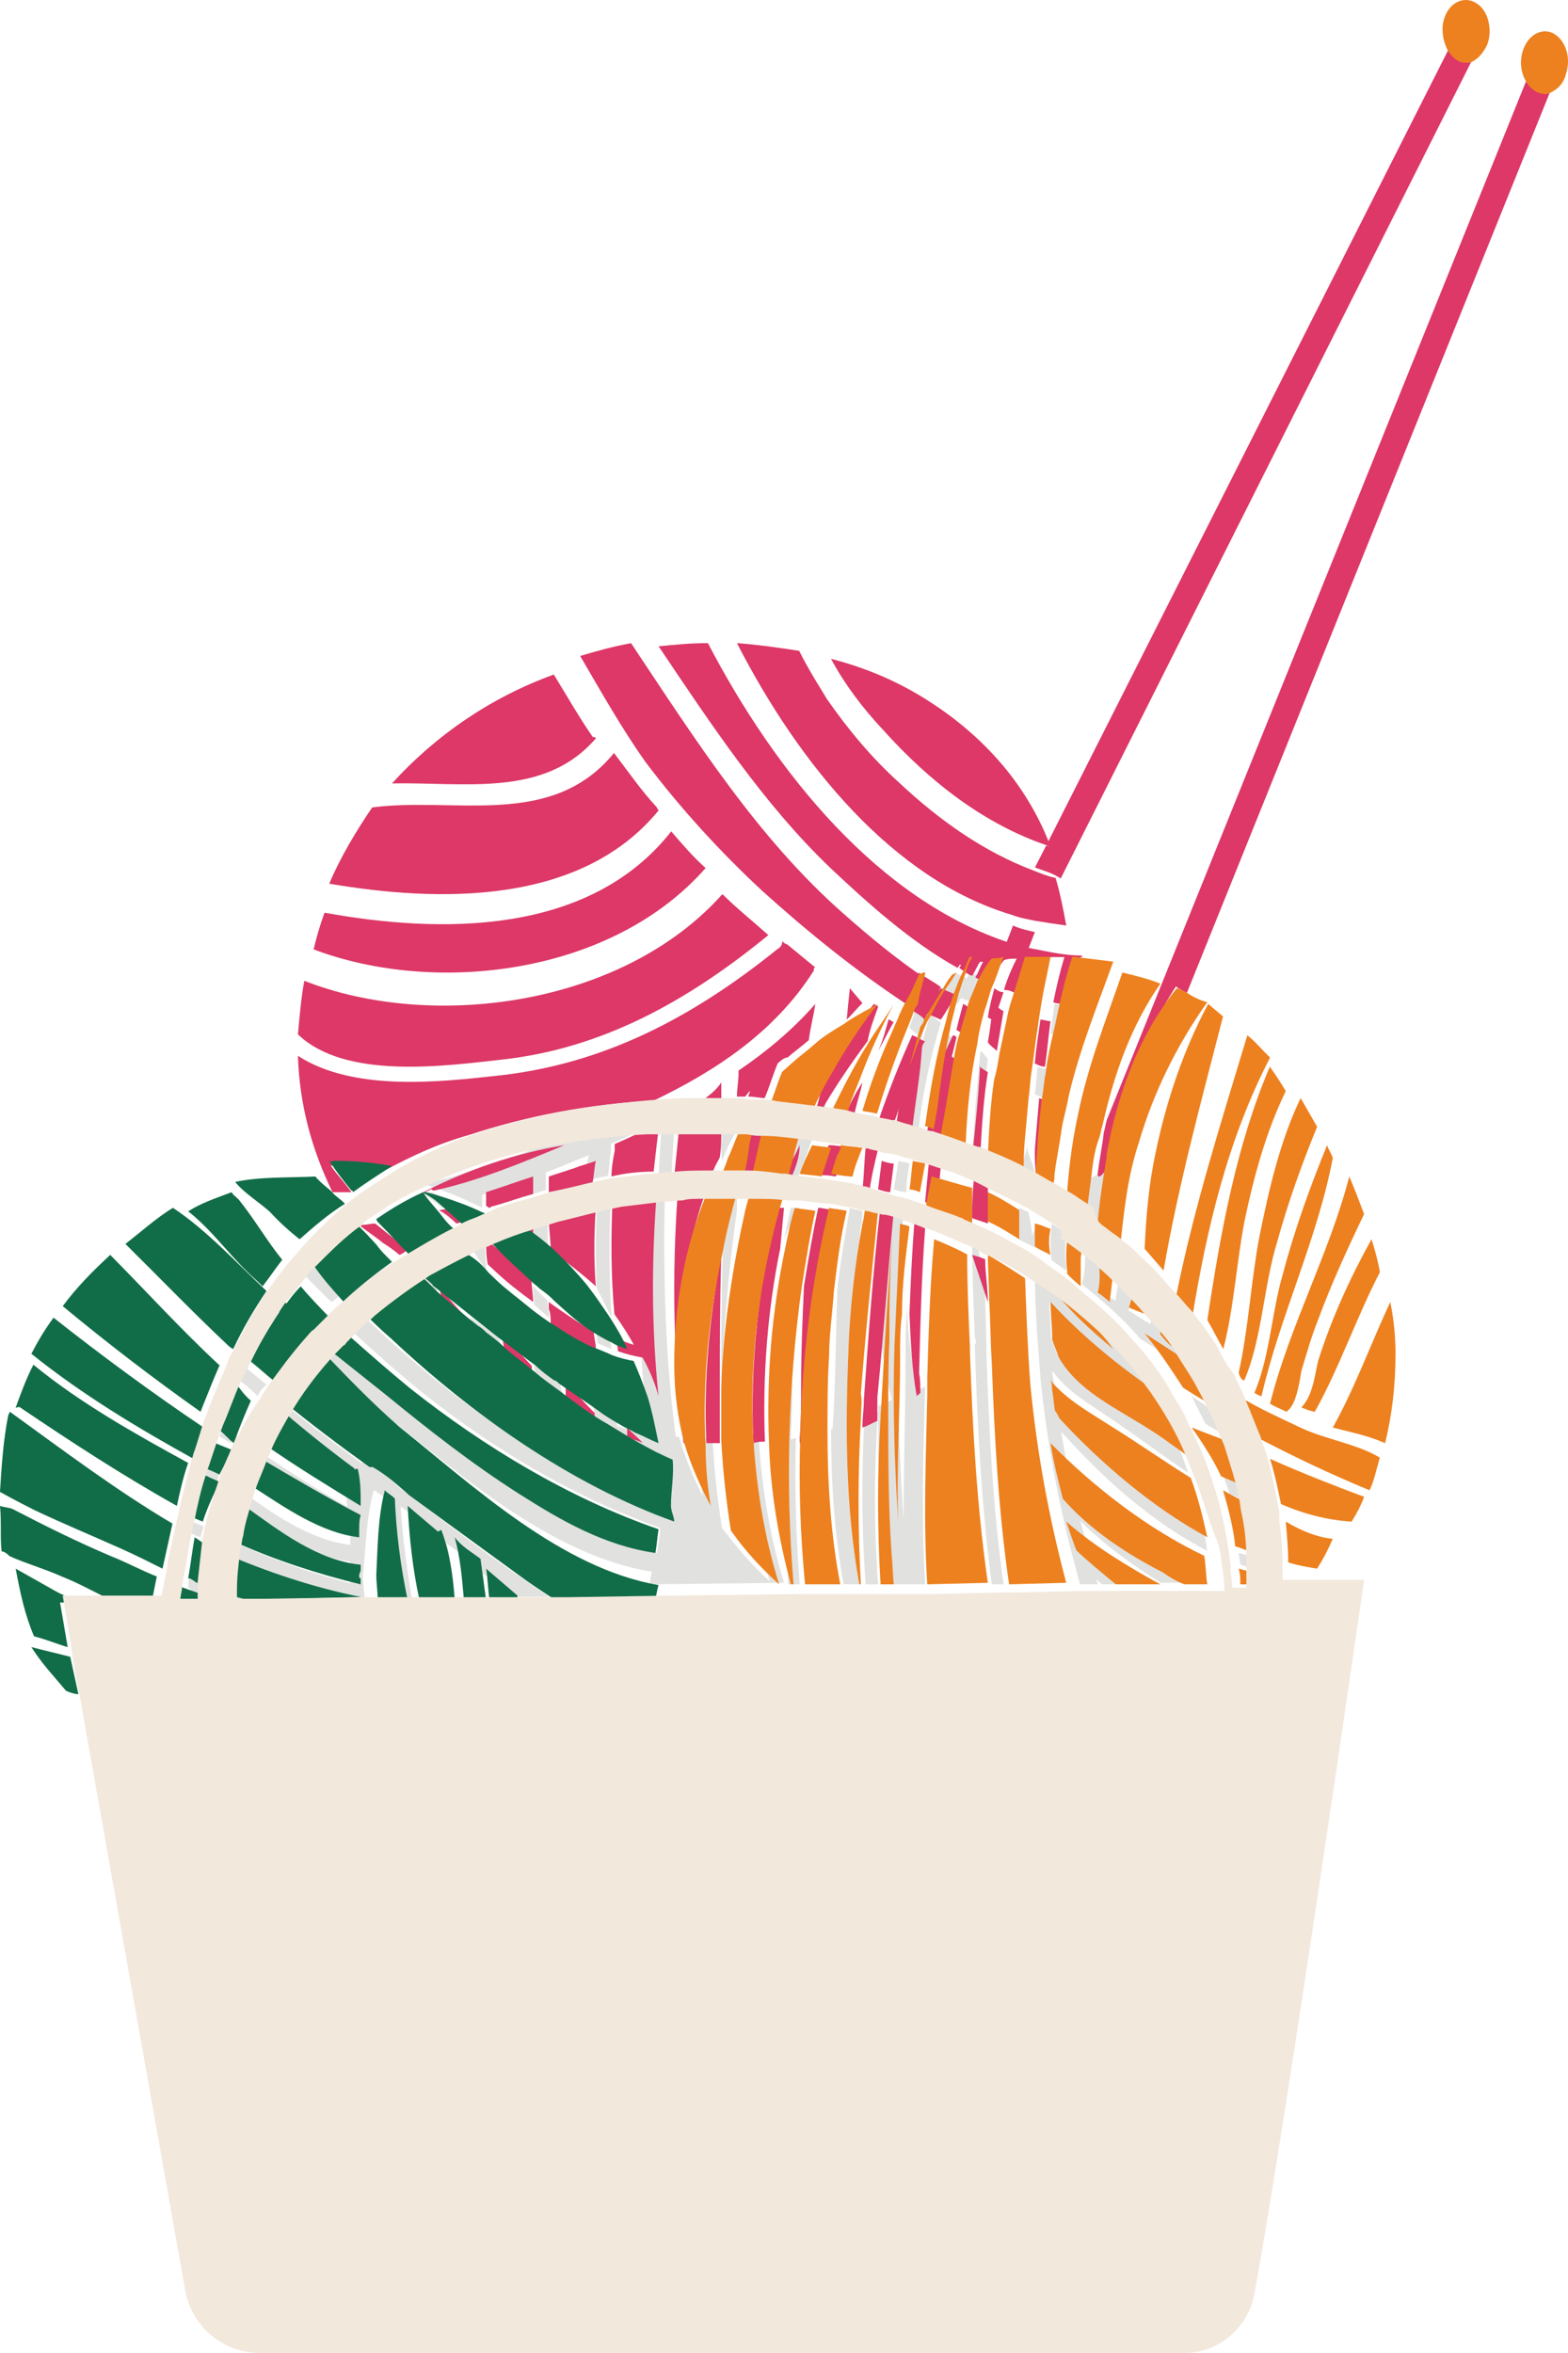 <?xml version="1.0" encoding="UTF-8"?> <svg xmlns="http://www.w3.org/2000/svg" width="70" height="105" viewBox="0 0 70 105" fill="none"><path d="M36.831 49.7C36.669 49.7 36.561 49.625 36.4 49.625C36.615 48.95 36.831 48.275 37.1 47.6C36.992 48.275 36.885 48.95 36.831 49.7Z" fill="#E1E1E0"></path><path d="M49.201 54.6C48.901 54.475 48.601 54.351 48.301 54.227C48.301 54.164 48.301 54.04 48.301 53.978C48.401 53.48 48.501 52.982 48.601 52.484C48.701 52.671 49.001 52.422 49.701 51.8C49.701 51.862 49.701 51.862 49.701 51.924C49.501 52.795 49.301 53.729 49.201 54.6Z" fill="#E1E1E0"></path><path d="M42.7 44.488C42.9 44.099 43.1 43.788 43.3 43.399C43.6 43.477 43.9 43.633 44.1 43.711C43.9 44.022 43.7 44.41 43.5 44.799C43.2 44.644 43 44.566 42.7 44.488Z" fill="#E1E1E0"></path><path d="M42.209 46.898C42.139 46.859 42.069 46.859 41.999 46.821C42.069 46.626 42.139 46.393 42.279 46.198C42.419 46.237 42.559 46.276 42.699 46.315L42.209 46.898Z" fill="#E1E1E0"></path><path d="M47.075 44.8C47.25 44.8 47.425 44.882 47.6 44.882C47.541 45.294 47.483 45.788 47.425 46.2C47.25 46.2 47.075 46.2 46.9 46.117C46.958 45.706 47.016 45.294 47.075 44.8Z" fill="#E1E1E0"></path><path d="M46.326 47.6C46.517 47.682 46.708 47.682 46.898 47.764C46.835 48.176 46.835 48.588 46.771 49C46.58 49 46.389 48.917 46.198 48.835C46.262 48.423 46.262 48.011 46.326 47.6Z" fill="#E1E1E0"></path><path d="M41.998 44.41C42.185 44.099 42.372 43.711 42.652 43.399C42.932 43.555 43.118 43.633 43.398 43.788C43.212 44.099 42.932 44.488 42.745 44.799C42.465 44.644 42.278 44.566 41.998 44.41Z" fill="#E1E1E0"></path><path d="M46.199 52.501C45.849 52.501 45.849 52.445 45.499 52.445C45.499 51.997 45.849 51.549 45.849 51.101C45.849 51.549 46.199 51.997 46.199 52.501Z" fill="#E1E1E0"></path><path d="M9.1 70.467C9.1 70.817 9.1 71.05 9.1 71.4C8.89 71.283 8.61 71.05 8.4 70.817C8.4 70.583 8.47 70.233 8.47 70C8.61 70.117 8.68 70.233 8.82 70.233C8.89 70.35 8.96 70.467 9.1 70.467Z" fill="#E1E1E0"></path><path d="M27.279 51.328C27.208 51.685 27.208 52.114 27.137 52.471C26.782 52.542 26.498 52.614 26.143 52.685C26.143 52.328 26.214 51.899 26.285 51.542C26.001 51.685 25.717 51.757 25.433 51.899C25.078 52.042 24.722 52.185 24.367 52.328C24.367 52.614 24.367 52.899 24.367 53.114C24.012 53.185 23.728 53.328 23.373 53.399C23.373 53.185 23.373 52.899 23.373 52.685C22.734 52.899 22.166 53.114 21.527 53.328C21.527 53.399 21.527 53.399 21.527 53.471C21.527 53.614 21.527 53.757 21.527 53.899C20.675 53.471 19.822 53.114 18.899 52.828C20.959 52.399 22.947 51.614 24.935 50.828C26.143 50.614 27.421 50.471 28.699 50.399C28.202 50.614 27.776 50.828 27.279 51.042C27.279 51.114 27.279 51.185 27.279 51.328Z" fill="#E1E1E0"></path><path d="M29.4 52.499C29.441 51.773 29.482 51.126 29.523 50.399C29.647 50.399 29.77 50.399 29.853 50.399C29.935 50.399 30.017 50.399 30.1 50.399C30.058 51.046 30.017 51.692 29.976 52.419C29.811 52.499 29.605 52.499 29.4 52.499Z" fill="#E1E1E0"></path><path d="M11.509 62.299C11.198 62.005 10.887 61.71 10.498 61.489C10.576 61.268 10.654 61.12 10.809 60.899C11.198 61.194 11.509 61.489 11.898 61.784C11.743 61.931 11.587 62.078 11.509 62.299Z" fill="#E1E1E0"></path><path d="M13.696 59.501C13.33 59.101 12.965 58.701 12.6 58.367C12.661 58.234 12.722 58.167 12.783 58.101C13.209 58.501 13.574 58.834 14 59.167C13.878 59.301 13.757 59.367 13.696 59.501Z" fill="#E1E1E0"></path><path d="M20.301 53.807C20.091 53.853 19.881 53.853 19.741 53.9C19.461 53.667 19.181 53.48 18.901 53.247H18.971C19.111 53.247 19.181 53.2 19.321 53.2C19.461 53.294 19.671 53.387 19.881 53.48C19.951 53.574 20.161 53.714 20.301 53.807Z" fill="#E1E1E0"></path><path d="M14.798 58.099C14.273 57.609 13.823 57.119 13.298 56.629C13.523 56.419 13.673 56.209 13.898 55.999C14.423 56.489 14.873 56.979 15.398 57.539C15.248 57.749 15.023 57.959 14.798 58.099Z" fill="#E1E1E0"></path><path d="M10.3 64.399C10.15 64.299 9.95 64.199 9.8 64.099C9.85 63.949 9.9 63.849 9.95 63.699C10.15 63.799 10.3 63.949 10.5 64.049C10.4 64.149 10.35 64.299 10.3 64.399Z" fill="#E1E1E0"></path><path d="M34.998 52.458C35.092 52.084 35.092 51.616 35.185 51.242C35.278 50.961 35.372 50.68 35.465 50.399C35.745 50.399 36.025 50.493 36.398 50.493C36.118 51.148 35.932 51.803 35.652 52.458C35.465 52.551 35.278 52.458 34.998 52.458Z" fill="#E1E1E0"></path><path d="M56 70C55.809 69.95 55.554 69.9 55.364 69.8C55.364 69.65 55.3 69.45 55.3 69.3C55.554 69.35 55.745 69.45 56 69.5C56 69.7 56 69.85 56 70Z" fill="#E1E1E0"></path><path d="M39.902 53.078C39.972 52.652 40.042 52.226 40.112 51.8C40.252 51.861 40.462 51.861 40.602 51.922C40.532 52.348 40.462 52.774 40.462 53.2C40.252 53.2 40.112 53.139 39.902 53.078Z" fill="#E1E1E0"></path><path d="M47.6 56.568C47.6 56.634 47.6 56.634 47.6 56.7C47.404 56.568 47.144 56.371 46.948 56.24C46.883 55.715 46.883 55.19 46.948 54.6C47.144 54.731 47.404 54.862 47.6 55.059C47.535 55.584 47.535 56.109 47.6 56.568Z" fill="#E1E1E0"></path><path d="M32.237 50.399C32.486 50.399 32.652 50.399 32.9 50.399C32.652 50.866 32.403 51.333 32.237 51.799C32.154 51.333 32.237 50.866 32.237 50.399Z" fill="#E1E1E0"></path><path d="M46.24 54.826C46.24 55.073 46.24 55.258 46.24 55.505C46.404 55.691 46.651 55.814 46.898 55.999C46.404 55.752 45.993 55.567 45.498 55.32C45.498 54.826 45.498 54.332 45.498 53.899C45.663 53.961 45.745 54.023 45.91 54.085C45.993 54.455 46.075 54.826 46.075 55.197C46.075 55.073 46.157 54.949 46.24 54.826Z" fill="#E1E1E0"></path><path d="M54.892 63.387C55.028 63.749 55.163 64.039 55.299 64.401C54.825 64.111 54.283 63.822 53.809 63.532C53.605 63.097 53.402 62.735 53.199 62.301C53.402 62.446 53.538 62.518 53.741 62.663C54.012 62.88 54.418 63.097 54.892 63.387Z" fill="#E1E1E0"></path><path d="M48.45 55.818C48.45 55.669 48.45 55.447 48.45 55.299C48.674 55.447 48.898 55.595 49.122 55.818C49.122 56.262 49.271 57.078 49.047 57.596C49.271 57.745 49.57 57.893 49.794 58.041C49.868 57.596 49.943 57.078 50.018 56.633C50.242 56.855 50.466 57.004 50.615 57.226C50.54 57.671 50.466 58.041 50.391 58.486C50.764 58.708 51.063 58.931 51.362 59.079C51.436 58.782 51.436 58.486 51.511 58.264C51.735 58.486 51.884 58.708 52.108 58.931C52.108 59.153 52.034 59.301 52.034 59.523C52.332 59.746 52.631 59.894 52.93 60.117V60.042C53.303 60.561 53.602 61.08 53.9 61.599C53.751 61.525 53.602 61.377 53.378 61.302C52.556 60.783 51.735 60.265 50.914 59.746L50.839 59.672C50.092 58.782 49.196 58.041 48.3 57.3C48.45 56.855 48.45 56.04 48.45 55.818Z" fill="#E1E1E0"></path><path d="M56 67.2C55.632 67 55.263 66.8 54.895 66.666C54.821 66.4 54.674 66.067 54.6 65.8C54.968 66 55.41 66.266 55.853 66.466C55.853 66.666 55.926 66.933 56 67.2Z" fill="#E1E1E0"></path><path d="M46.981 61.176C46.981 61.319 46.981 61.461 47.047 61.603C47.047 61.958 47.112 62.313 47.177 62.598C47.242 62.74 47.308 62.811 47.373 62.953C49.135 65.014 51.353 67.075 53.768 68.425C53.833 68.709 53.833 68.923 53.898 69.207C51.419 67.928 49.2 65.938 47.373 63.877C47.504 64.73 47.699 65.653 47.895 66.506C49.07 67.999 50.571 69.065 52.137 70.06C52.463 70.273 52.789 70.415 53.05 70.628H51.81C50.571 69.846 49.265 68.923 48.221 67.857C48.352 68.283 48.482 68.78 48.613 69.207C49.135 69.704 49.657 70.202 50.114 70.699H49.2C49.135 70.628 49.004 70.557 48.939 70.486C48.939 70.557 49.004 70.628 49.004 70.699H48.221C47.373 67.715 46.786 64.73 46.459 61.603C46.329 59.968 46.198 58.334 46.198 56.699C46.459 56.841 46.721 57.055 46.981 57.268C47.895 58.334 48.939 59.329 50.048 60.181C50.505 60.75 50.897 61.319 51.288 61.887C49.722 60.821 48.156 59.542 46.851 58.12C46.851 58.618 46.916 59.115 46.916 59.613C46.916 59.613 46.916 59.613 46.916 59.684C46.981 59.897 47.112 60.181 47.177 60.395C47.895 61.603 49.2 62.313 50.244 63.024C51.027 63.593 51.81 64.161 52.659 64.659C52.789 65.014 52.92 65.369 53.05 65.725C51.876 64.943 50.766 64.09 49.592 63.308C48.678 62.669 47.634 62.1 46.981 61.176Z" fill="#E1E1E0"></path><path d="M24.5 58.8C24.281 58.585 24.062 58.423 23.844 58.208C23.844 57.939 23.8 57.67 23.8 57.4C23.887 57.508 23.975 57.562 24.062 57.67C24.194 57.777 24.325 57.939 24.456 58.047C24.456 58.1 24.456 58.154 24.456 58.262C24.5 58.423 24.5 58.585 24.5 58.8Z" fill="#E1E1E0"></path><path d="M26.601 59.5C26.82 59.631 27.038 59.763 27.257 59.85C27.257 59.981 27.301 60.069 27.301 60.2C27.082 60.112 26.863 60.025 26.688 59.938C26.645 59.763 26.645 59.631 26.601 59.5Z" fill="#E1E1E0"></path><path d="M9.661 66.5C9.521 66.372 9.381 66.118 9.241 65.99C9.171 65.99 9.171 65.863 9.101 65.863C9.171 65.609 9.171 65.354 9.241 65.1C9.451 65.354 9.661 65.481 9.801 65.736C9.731 65.99 9.661 66.245 9.661 66.5Z" fill="#E1E1E0"></path><path d="M16.412 65.284C16.974 65.583 17.537 66.105 18.029 66.552C19.647 67.746 21.265 69.014 22.882 70.133C23.445 70.506 23.937 70.879 24.5 71.252H22.812C22.812 71.177 22.812 71.177 22.812 71.102C22.39 70.804 21.968 70.506 21.546 70.207C21.616 70.58 21.616 70.953 21.687 71.252H21.124C21.054 70.73 21.054 70.207 20.913 69.685C20.913 69.685 20.913 69.685 20.913 69.611C20.561 69.312 20.21 69.088 19.928 68.865C20.139 69.611 20.21 70.431 20.28 71.252H19.788C19.717 70.207 19.576 69.163 19.225 68.193L19.154 68.268C18.733 67.895 18.311 67.522 17.889 67.224C17.959 68.566 18.17 69.984 18.381 71.326H17.818C17.466 69.834 17.256 68.343 17.185 66.851C17.044 66.702 16.834 66.627 16.693 66.478C16.341 67.746 16.341 69.014 16.201 70.282C16.201 70.655 16.271 71.028 16.271 71.401H15.497C13.528 70.879 11.629 70.207 9.8 69.312C9.8 69.088 9.87 68.865 9.941 68.566C11.769 69.461 13.668 70.133 15.638 70.655C15.638 70.58 15.638 70.431 15.638 70.356C15.638 70.282 15.638 70.282 15.568 70.207C15.568 70.133 15.568 69.984 15.638 69.909C15.638 69.834 15.638 69.76 15.638 69.685C13.668 69.461 12.051 68.044 10.363 66.776C10.433 66.627 10.433 66.478 10.503 66.329C12.121 67.522 13.809 68.716 15.638 68.939C15.638 68.79 15.638 68.716 15.638 68.566C15.638 68.343 15.638 68.044 15.638 67.82C14.09 66.925 12.473 65.956 10.925 64.986C10.996 64.837 11.066 64.613 11.136 64.464C12.543 65.434 14.02 66.403 15.497 67.224C15.427 66.627 15.497 66.03 15.356 65.508C15.356 65.434 15.216 65.508 15.216 65.508C14.09 64.688 13.035 63.793 11.91 62.898C12.051 62.674 12.121 62.525 12.262 62.301C13.528 63.345 14.794 64.315 16.13 65.284C16.271 65.21 16.341 65.21 16.412 65.284Z" fill="#E1E1E0"></path><path d="M25.199 62.299C24.788 62.019 24.293 61.739 23.882 61.459C23.882 61.249 23.882 61.039 23.799 60.899C24.129 61.109 24.458 61.319 24.788 61.599C24.87 61.669 24.952 61.739 25.035 61.739C25.035 61.879 25.035 62.019 25.117 62.159C25.117 62.159 25.117 62.229 25.199 62.299Z" fill="#E1E1E0"></path><path d="M19.6 58.099C19.35 57.749 19.15 57.399 18.9 56.962C19 56.874 19.1 56.787 19.15 56.699C19.25 56.874 19.35 57.049 19.45 57.137C19.5 57.487 19.55 57.837 19.6 58.099Z" fill="#E1E1E0"></path><path d="M9.799 71.4C9.799 71.12 9.799 70.98 9.799 70.7C10.237 70.98 10.762 71.12 11.199 71.4H9.799Z" fill="#E1E1E0"></path><path d="M41.008 46.2C40.892 46.13 40.717 45.99 40.6 45.85C40.658 45.71 40.717 45.5 40.775 45.36C40.833 45.15 40.833 45.01 40.892 44.8C41.067 44.94 41.242 45.08 41.417 45.22C41.358 45.36 41.3 45.43 41.3 45.57C41.183 46.2 41.067 46.83 40.95 47.46C41.125 46.69 41.3 45.99 41.533 45.29C41.708 45.43 41.825 45.5 42 45.64C41.533 47.18 41.183 48.79 41.008 50.4C40.892 50.33 40.717 50.33 40.6 50.26C40.717 49 40.892 47.81 40.95 46.55C40.892 46.41 40.892 46.34 41.008 46.2Z" fill="#E1E1E0"></path><path d="M38.585 63.285C38.769 63.214 39.015 63.143 39.199 63C39.015 65.567 39.015 68.133 39.199 70.7H38.646C38.462 68.276 38.462 65.781 38.585 63.285Z" fill="#E1E1E0"></path><path d="M35.474 57.4C35.418 58.833 35.361 60.197 35.361 61.629C35.361 62.448 35.361 63.198 35.305 64.016C35.305 64.085 35.305 64.153 35.305 64.221C35.361 64.221 35.418 64.221 35.53 64.153C35.474 66.335 35.53 68.518 35.699 70.7H35.192C34.855 66.267 34.967 61.766 35.474 57.4Z" fill="#E1E1E0"></path><path d="M21.516 59.591C21.369 59.53 21.221 59.408 21.148 59.348C21.074 59.165 21.074 58.982 21 58.8C21.442 59.104 21.811 59.348 22.253 59.652C22.327 59.835 22.327 60.017 22.4 60.2C22.106 60.017 21.811 59.774 21.516 59.591Z" fill="#E1E1E0"></path><path d="M43.77 46.899C43.894 46.971 43.976 47.116 44.1 47.26C44.058 47.62 44.017 48.052 43.976 48.413C43.894 48.341 43.811 48.269 43.77 48.197C43.729 49.422 43.647 50.574 43.564 51.799C43.523 51.799 43.482 51.727 43.4 51.727C43.482 50.07 43.605 48.485 43.77 46.899Z" fill="#E1E1E0"></path><path d="M44.042 60.55C44.159 63.957 44.334 67.363 44.801 70.699H44.276C43.809 67.15 43.634 63.602 43.517 60.054V59.983C43.517 59.983 43.517 59.983 43.576 59.912C43.576 59.841 43.517 59.699 43.517 59.628C43.459 58.209 43.401 56.789 43.401 55.299C43.459 55.37 43.576 55.37 43.634 55.441C43.751 56.221 43.867 56.931 43.984 57.641C43.984 58.634 44.042 59.628 44.042 60.55Z" fill="#E1E1E0"></path><path d="M8.944 68.599C8.789 68.546 8.555 68.438 8.4 68.384C8.477 68.222 8.477 68.061 8.555 67.899C8.711 67.953 8.944 68.061 9.1 68.115C9.022 68.222 9.022 68.438 8.944 68.599Z" fill="#E1E1E0"></path><path d="M40.339 67.852C40.339 65.36 40.426 62.869 40.426 60.377C40.426 59.737 40.426 59.025 40.514 58.384C40.514 59.594 40.688 60.804 41.038 62.015C41.126 61.944 41.214 61.944 41.301 61.872C41.214 64.862 41.126 67.781 41.301 70.699H39.639C39.551 70.201 39.551 69.774 39.464 69.276C39.201 67.069 39.201 64.933 39.201 62.727C39.376 62.655 39.639 62.584 39.813 62.442C39.551 61.445 39.376 60.449 39.288 59.381C39.288 59.167 39.288 58.954 39.288 58.669C39.376 57.103 39.464 55.537 39.551 53.899C39.813 53.971 40.076 54.042 40.339 54.113C40.163 55.964 40.163 57.886 40.076 59.666C40.076 62.584 40.163 65.218 40.339 67.852Z" fill="#E1E1E0"></path><path d="M21.699 56.699C21.484 56.369 21.215 55.958 20.999 55.628C21.161 55.546 21.322 55.381 21.538 55.299C21.591 55.381 21.591 55.381 21.645 55.464C21.645 55.793 21.699 56.205 21.699 56.699Z" fill="#E1E1E0"></path><path d="M27.301 58.799C27.079 58.33 26.856 57.927 26.634 57.457C26.59 56.316 26.59 55.175 26.634 54.101C26.856 54.034 27.034 53.967 27.256 53.899C27.167 55.578 27.212 57.188 27.301 58.799Z" fill="#E1E1E0"></path><path d="M23.8 55.236C23.8 55.109 23.8 54.981 23.8 54.854C24.033 54.791 24.22 54.663 24.453 54.6C24.453 55.045 24.453 55.49 24.5 56C24.267 55.681 24.033 55.427 23.8 55.236Z" fill="#E1E1E0"></path><path d="M37.87 60.339C37.73 63.699 37.73 67.269 38.36 70.699H37.66C37.24 68.389 37.1 66.079 37.1 63.769H37.17C37.31 61.669 37.31 59.569 37.38 57.539C37.52 56.279 37.73 55.089 37.94 53.899C38.15 53.969 38.29 53.969 38.5 54.039C38.5 54.249 38.5 54.529 38.43 54.739C38.22 56.559 38.01 58.449 37.87 60.339Z" fill="#E1E1E0"></path><path d="M30.175 64.12C30.246 64.12 30.246 64.12 30.317 64.12C30.601 65.1 30.956 65.94 31.381 66.78C31.24 65.94 31.24 65.03 31.169 64.19C31.381 64.19 31.594 64.19 31.807 64.19C31.878 65.52 32.02 66.85 32.233 68.18C32.871 69.02 33.581 69.86 34.361 70.56C33.723 68.53 33.368 66.36 33.226 64.19C33.439 64.19 33.652 64.19 33.865 64.12C34.007 66.36 34.361 68.53 35 70.63L28.969 70.7C29.04 70.56 29.04 70.35 29.111 70.14C24.784 69.44 20.881 66.08 17.547 63.42C16.27 62.44 15.135 61.32 14 60.13C14.142 59.99 14.284 59.85 14.425 59.71C15.277 60.41 16.128 61.11 16.98 61.81C18.895 63.49 20.952 65.03 23.081 66.5C24.996 67.83 26.983 68.95 29.324 69.3C29.395 68.88 29.466 68.6 29.466 68.18C25.351 66.71 21.449 64.33 18.115 61.53C17.121 60.69 16.199 59.85 15.206 58.94C15.419 58.73 15.632 58.59 15.844 58.38C16.27 58.8 16.767 59.22 17.192 59.64C20.74 62.86 24.925 65.8 29.466 67.48C29.466 67.2 29.324 66.99 29.324 66.78C29.324 66.15 29.466 65.45 29.395 64.82C28.402 64.4 27.48 63.91 26.557 63.28C26.557 63.07 26.486 62.93 26.486 62.72C26.841 62.93 27.196 63.21 27.55 63.42C27.55 63.49 27.55 63.56 27.55 63.63C27.763 63.7 27.976 63.77 28.189 63.77C28.544 63.98 28.898 64.12 29.253 64.26C29.111 63.56 28.969 62.79 28.756 62.09C28.473 59.15 28.473 56.21 28.686 53.27C29.04 53.27 29.324 53.2 29.679 53.2C29.608 56.84 29.679 60.55 30.175 64.12Z" fill="#E1E1E0"></path><path d="M32.218 62.3C32.175 60.116 32.218 58.005 32.261 55.821C32.346 54.947 32.474 54.074 32.602 53.2C32.687 53.2 32.815 53.2 32.9 53.2C32.9 53.491 32.9 53.71 32.9 54.001C32.517 56.767 32.261 59.534 32.218 62.3Z" fill="#E1E1E0"></path><path d="M35.301 53.899C35.401 53.899 35.601 53.899 35.701 53.899C35.401 54.384 35.201 54.815 35.001 55.299C35.101 54.815 35.201 54.384 35.301 53.899Z" fill="#E1E1E0"></path><path d="M69.299 3.853L52.989 44.299C52.849 44.228 52.639 44.157 52.499 44.016C50.959 46.349 50.259 48.965 49.769 51.652C49.279 52.359 49.069 52.642 48.999 52.43C49.069 51.794 49.209 51.157 49.279 50.521C49.349 50.309 49.349 50.167 49.419 49.955L68.179 3.499C68.319 3.64 68.459 3.711 68.599 3.782C68.809 3.853 69.019 3.853 69.299 3.853Z" fill="#DD3867"></path><path d="M69.91 3.297C69.794 3.771 69.501 4.008 69.151 4.167C68.976 4.246 68.742 4.167 68.567 4.088C68.45 4.008 68.333 3.929 68.216 3.771C67.924 3.376 67.807 2.822 67.982 2.268C68.216 1.556 68.8 1.24 69.326 1.477C69.91 1.794 70.144 2.585 69.91 3.297Z" fill="#ED811F"></path><path d="M46.201 38.711L46.705 37.732C46.777 37.732 46.777 37.802 46.849 37.802C46.849 37.732 46.777 37.663 46.777 37.593L64.72 2.1C64.792 2.239 64.936 2.309 65.08 2.379C65.296 2.519 65.585 2.519 65.801 2.519L47.354 39.2C46.921 38.92 46.561 38.85 46.201 38.711Z" fill="#DD3867"></path><path d="M42.699 46.281C42.621 46.692 42.466 47.187 42.388 47.598C42.233 47.516 42.155 47.434 41.999 47.351L42.544 46.198C42.544 46.198 42.621 46.198 42.699 46.281Z" fill="#DD3867"></path><path d="M44.101 45.412C44.159 44.975 44.276 44.537 44.392 44.1C44.509 44.187 44.626 44.275 44.801 44.275L44.392 45.5C44.217 45.5 44.159 45.412 44.101 45.412Z" fill="#DD3867"></path><path d="M45.225 41.3C45.53 41.447 45.895 41.521 46.199 41.594L45.773 42.7C45.469 42.626 45.104 42.479 44.799 42.405L45.225 41.3Z" fill="#DD3867"></path><path d="M64.98 2.639C64.857 2.558 64.734 2.397 64.673 2.316C64.427 1.913 64.304 1.269 64.489 0.785C64.734 0.06 65.41 -0.182 65.902 0.14C66.455 0.463 66.639 1.349 66.393 1.994C66.209 2.397 65.902 2.719 65.595 2.8C65.349 2.8 65.165 2.8 64.98 2.639Z" fill="#ED811F"></path><path d="M46.762 37.732C43.972 36.791 41.522 34.91 39.412 32.558C38.528 31.617 37.711 30.542 37.098 29.399C38.664 29.803 40.093 30.407 41.454 31.281C43.768 32.759 45.742 34.843 46.83 37.598C46.83 37.665 46.898 37.732 46.898 37.799C46.83 37.799 46.762 37.799 46.762 37.732Z" fill="#DD3867"></path><path d="M32.9 28.7C33.848 28.769 34.796 28.906 35.677 29.043C36.151 30.001 36.829 31.029 36.896 31.165C37.845 32.535 38.929 33.836 40.148 34.932C41.977 36.644 43.941 38.013 46.109 38.835C46.448 38.972 46.787 39.109 47.125 39.177C47.329 39.862 47.464 40.547 47.6 41.3C47.125 41.232 46.651 41.163 46.245 41.095C45.906 41.026 45.5 40.958 45.161 40.821C39.877 39.246 35.677 34.11 32.9 28.7Z" fill="#DD3867"></path><path d="M47.661 44.8C47.448 44.8 47.235 44.8 47.022 44.73C47.164 44.033 47.306 43.406 47.519 42.709C47.235 42.709 46.951 42.709 46.738 42.709C46.596 42.709 46.453 42.709 46.311 42.709C46.24 42.709 46.169 42.709 46.098 42.709C45.814 43.267 45.601 43.824 45.459 44.382C45.388 44.382 45.388 44.382 45.317 44.312C45.175 44.243 45.032 44.173 44.819 44.173C44.961 43.685 45.175 43.197 45.388 42.779C45.175 42.779 44.961 42.779 44.819 42.849C44.535 43.197 44.322 43.546 44.109 43.894C43.895 43.824 43.682 43.685 43.54 43.615C43.682 43.406 43.753 43.127 43.895 42.918C43.825 42.918 43.825 42.918 43.753 42.918C43.611 43.127 43.54 43.337 43.398 43.546C43.185 43.476 43.043 43.337 42.83 43.197C42.83 43.127 42.901 43.127 42.901 43.058H42.83C42.83 43.127 42.759 43.127 42.759 43.197C40.627 42.012 38.709 40.27 37.075 38.737C34.09 35.879 31.745 32.324 29.401 28.84C30.111 28.77 30.822 28.7 31.532 28.7C31.532 28.7 31.532 28.7 31.603 28.7C34.659 34.555 39.277 40.2 45.103 42.082C45.459 42.221 45.885 42.291 46.24 42.361C46.951 42.5 47.59 42.64 48.301 42.64V42.709H48.23C47.946 43.476 47.803 44.173 47.661 44.8Z" fill="#DD3867"></path><path d="M44.801 45.111C44.701 45.733 44.601 46.278 44.501 46.9C44.351 46.744 44.201 46.666 44.101 46.511C44.201 45.967 44.251 45.422 44.351 44.8C44.401 44.878 44.501 44.878 44.551 44.955C44.651 45.033 44.751 45.111 44.801 45.111Z" fill="#DD3867"></path><path d="M41.999 45.5C41.737 45.378 41.562 45.317 41.299 45.195C41.474 44.83 41.737 44.465 41.999 44.1C42.262 44.221 42.437 44.282 42.699 44.404C42.437 44.769 42.262 45.134 41.999 45.5Z" fill="#DD3867"></path><path d="M40.6 45.015C40.765 44.449 40.93 43.965 41.012 43.399C41.341 43.642 41.671 43.803 42 44.046C41.753 44.53 41.506 45.015 41.259 45.499C41.177 45.338 40.847 45.176 40.6 45.015Z" fill="#DD3867"></path><path d="M46.448 45.499C46.598 45.499 46.748 45.569 46.898 45.569C46.798 46.269 46.748 46.969 46.648 47.599C46.498 47.599 46.348 47.529 46.198 47.459C46.248 46.829 46.348 46.199 46.448 45.499Z" fill="#DD3867"></path><path d="M40.449 44.8C38.178 43.297 36.049 41.58 33.991 39.72C32.146 38.002 30.372 36.07 28.811 33.995C27.746 32.493 26.823 30.847 25.901 29.273C26.61 29.058 27.391 28.843 28.172 28.7C31.081 33.065 33.849 37.43 37.681 40.793C38.817 41.795 40.023 42.797 41.301 43.655C41.23 43.655 41.159 43.727 41.088 43.727C40.875 44.013 40.662 44.442 40.449 44.8Z" fill="#DD3867"></path><path d="M43.098 46.2C43.048 46.2 43.048 46.139 42.998 46.139C42.898 46.078 42.798 46.017 42.698 45.956C42.798 45.53 42.898 45.165 42.998 44.8C43.148 44.861 43.248 44.982 43.398 45.043C43.298 45.348 43.148 45.774 43.098 46.2Z" fill="#DD3867"></path><path d="M26.6 32.95C24.307 35.607 20.765 34.894 17.5 34.959C19.445 32.821 21.876 31.136 24.724 30.1C25.28 31.007 25.835 31.979 26.461 32.886C26.6 32.886 26.6 32.95 26.6 32.95Z" fill="#DD3867"></path><path d="M27.41 33.601C28.049 34.434 28.617 35.267 29.327 36.031C29.327 36.101 29.398 36.101 29.398 36.17C25.919 40.407 19.598 40.268 14.698 39.434C15.195 38.254 15.906 37.073 16.616 36.031C20.309 35.545 24.64 37.004 27.41 33.601Z" fill="#DD3867"></path><path d="M32.25 39.9C32.887 40.533 33.594 41.096 34.301 41.728C30.695 44.681 26.877 46.79 22.422 47.282C19.877 47.564 15.422 48.197 13.301 46.158C13.371 45.384 13.442 44.541 13.584 43.767C19.311 46.017 27.796 44.892 32.25 39.9Z" fill="#DD3867"></path><path d="M47.54 49C47.62 49 47.62 49 47.54 49C47.46 50.26 47.22 51.38 46.9 52.5C46.98 51.8 47.14 51.1 47.22 50.47C47.38 49.98 47.46 49.49 47.54 49Z" fill="#DD3867"></path><path d="M46.222 50.989C46.278 50.326 46.335 49.663 46.391 49C46.56 49.074 46.729 49.074 46.898 49.147C46.786 50.474 46.729 51.8 46.673 53.2C46.56 53.126 46.391 52.979 46.278 52.905C46.222 52.168 46.165 51.579 46.222 50.989Z" fill="#DD3867"></path><path d="M44.1 54.6C43.9 54.519 43.6 54.438 43.4 54.358C43.4 53.792 43.4 53.146 43.5 52.5C43.7 52.581 43.9 52.661 44.1 52.742C44.1 53.389 44.1 53.954 44.1 54.6Z" fill="#DD3867"></path><path d="M44.1 47.842C43.89 49.134 43.82 50.507 43.75 51.8C43.61 51.719 43.47 51.719 43.4 51.638C43.54 50.265 43.68 48.973 43.75 47.6C43.82 47.68 43.96 47.761 44.1 47.842Z" fill="#DD3867"></path><path d="M43.4 55.999C43.633 56.065 43.866 56.13 43.983 56.196C43.983 56.852 44.1 57.443 44.1 58.099C43.866 57.377 43.633 56.721 43.4 55.999Z" fill="#DD3867"></path><path d="M42.077 46.899C42.155 46.974 42.233 46.974 42.31 47.049C42.466 47.124 42.544 47.199 42.699 47.274C42.466 48.549 42.233 49.824 41.999 51.024V51.099C41.766 51.024 41.533 50.949 41.299 50.874C41.377 50.499 41.455 50.199 41.533 49.824C41.688 48.849 41.921 47.874 42.077 46.899Z" fill="#DD3867"></path><path d="M41.3 53.637C41.358 53.025 41.417 52.412 41.475 51.8C41.65 51.887 41.825 51.975 42 52.062C41.942 52.675 41.883 53.287 41.825 53.9C41.65 53.812 41.475 53.725 41.3 53.637Z" fill="#DD3867"></path><path d="M41.086 62.156C41.032 62.228 40.978 62.228 40.924 62.3C40.709 61.076 40.655 59.853 40.601 58.63C40.655 57.262 40.709 55.967 40.816 54.6C40.978 54.672 41.139 54.743 41.301 54.816C41.139 56.974 41.086 59.133 41.032 61.292C41.086 61.508 41.086 61.868 41.086 62.156Z" fill="#DD3867"></path><path d="M39.167 63.405C38.967 63.478 38.767 63.626 38.5 63.699C38.5 63.257 38.567 62.889 38.567 62.447C38.767 59.647 38.967 56.773 39.3 53.899C39.5 53.973 39.7 54.047 39.9 54.047C39.633 56.847 39.434 59.647 39.167 62.373C39.167 62.742 39.167 63.11 39.167 63.405Z" fill="#DD3867"></path><path d="M41.301 46.469C41.228 46.537 41.156 46.672 41.156 46.808C41.084 47.959 40.866 49.179 40.721 50.398C40.504 50.331 40.287 50.263 39.997 50.195C40.07 49.924 40.07 49.653 40.142 49.382C40.07 49.653 39.997 49.924 39.852 50.195C39.635 50.127 39.418 50.059 39.201 50.059C39.635 48.772 40.142 47.485 40.721 46.198C40.939 46.266 41.084 46.401 41.301 46.469Z" fill="#DD3867"></path><path d="M39.667 45.499C39.784 45.499 39.784 45.599 39.9 45.599C39.667 45.999 39.434 46.499 39.2 46.899C39.434 46.399 39.55 45.899 39.667 45.499Z" fill="#DD3867"></path><path d="M39.2 53.078C39.254 52.652 39.308 52.226 39.362 51.8C39.523 51.861 39.739 51.922 39.9 51.922C39.846 52.348 39.793 52.774 39.739 53.2C39.577 53.2 39.416 53.139 39.2 53.078Z" fill="#DD3867"></path><path d="M38.499 53.109C38.577 52.47 38.577 51.831 38.655 51.101C38.81 51.192 39.044 51.192 39.199 51.283C39.044 51.922 38.888 52.562 38.81 53.201C38.655 53.201 38.577 53.201 38.499 53.109Z" fill="#DD3867"></path><path d="M37.299 52.501C36.999 52.437 36.699 52.437 36.399 52.437C36.599 51.992 36.799 51.546 36.999 51.101C37.299 51.101 37.499 51.164 37.799 51.164C37.799 51.355 37.699 51.546 37.699 51.673C37.599 51.992 37.499 52.246 37.299 52.501Z" fill="#DD3867"></path><path d="M35.7 64.399C35.7 64.329 35.7 64.259 35.7 64.189C35.764 63.349 35.764 62.579 35.764 61.739C35.764 60.269 35.827 58.869 35.891 57.399C36.082 56.209 36.273 55.089 36.527 53.899C36.718 53.899 36.909 53.969 37.1 53.969C36.4 57.329 36.018 60.829 35.954 64.329C35.891 64.329 35.827 64.399 35.7 64.399Z" fill="#DD3867"></path><path d="M37.94 44.1C38.127 44.321 38.313 44.542 38.5 44.763C38.267 44.984 38.033 45.279 37.8 45.5C37.847 44.984 37.893 44.542 37.94 44.1Z" fill="#DD3867"></path><path d="M36.399 49.628C36.586 48.979 36.773 48.259 36.866 47.61C37.519 46.673 38.266 45.737 39.013 44.8C39.106 44.872 39.199 44.872 39.199 44.944C39.013 45.448 38.826 45.953 38.733 46.457C37.986 47.466 37.239 48.547 36.586 49.7C36.492 49.628 36.399 49.628 36.399 49.628Z" fill="#DD3867"></path><path d="M38.5 48.3C38.413 48.767 38.237 49.233 38.15 49.7C38.062 49.7 37.888 49.642 37.8 49.642C37.975 49.175 38.237 48.708 38.5 48.3Z" fill="#DD3867"></path><path d="M30.647 64.4C30.581 64.4 30.581 64.4 30.516 64.4C30.057 60.739 29.991 56.934 30.253 53.272C30.45 53.272 30.713 53.272 30.91 53.2C31.106 53.2 31.303 53.2 31.5 53.2C30.647 55.569 30.253 58.154 30.253 60.81C30.253 62.103 30.385 63.252 30.647 64.4Z" fill="#DD3867"></path><path d="M32.201 55.999C32.135 58.065 32.135 60.061 32.135 62.127C32.135 62.884 32.135 63.642 32.135 64.399C31.935 64.399 31.735 64.399 31.535 64.399C31.402 61.576 31.668 58.822 32.201 55.999Z" fill="#DD3867"></path><path d="M32.201 48.3C32.201 48.5 32.201 48.8 32.201 49C31.947 49 31.756 49 31.501 49C31.756 48.8 32.01 48.6 32.201 48.3Z" fill="#DD3867"></path><path d="M31.781 52.415C31.221 52.415 30.661 52.415 30.101 52.499C30.171 51.827 30.241 51.071 30.311 50.399C30.941 50.399 31.571 50.399 32.201 50.399C32.201 50.819 32.201 51.239 32.131 51.659C31.991 51.911 31.851 52.163 31.781 52.415Z" fill="#DD3867"></path><path d="M29.398 62.3C29.241 61.727 29.005 61.154 28.689 60.581C28.296 60.509 27.98 60.437 27.587 60.294C27.587 60.079 27.508 59.936 27.508 59.721C27.744 59.792 27.98 59.936 28.296 60.007C28.059 59.577 27.744 59.076 27.429 58.646C27.271 56.926 27.271 55.206 27.35 53.415C27.98 53.343 28.689 53.2 29.32 53.2C29.083 56.281 29.083 59.291 29.398 62.3Z" fill="#DD3867"></path><path d="M27.298 52.499C27.298 52.137 27.371 51.703 27.443 51.341C27.443 51.268 27.443 51.123 27.443 51.051C27.95 50.834 28.385 50.617 28.892 50.399C29.036 50.399 29.254 50.399 29.398 50.399C29.326 50.979 29.254 51.63 29.181 52.282C28.529 52.282 27.878 52.355 27.298 52.499Z" fill="#DD3867"></path><path d="M27.999 64.119C27.999 63.979 27.999 63.839 27.999 63.699C28.233 63.979 28.466 64.119 28.699 64.399C28.466 64.259 28.233 64.259 27.999 64.119Z" fill="#DD3867"></path><path d="M24.587 59.151C24.587 58.926 24.587 58.626 24.5 58.401C24.5 58.326 24.5 58.251 24.5 58.101C25.112 58.551 25.812 59.001 26.512 59.451C26.512 59.676 26.6 59.901 26.6 60.201C25.9 59.901 25.2 59.526 24.587 59.151Z" fill="#DD3867"></path><path d="M26.6 57.399C25.987 56.85 25.287 56.301 24.587 55.821C24.587 55.341 24.5 54.86 24.5 54.311C25.2 54.174 25.9 54.037 26.6 53.899C26.512 55.135 26.512 56.301 26.6 57.399Z" fill="#DD3867"></path><path d="M25.666 52.118C25.977 51.991 26.288 51.927 26.6 51.8C26.522 52.118 26.522 52.5 26.444 52.818C25.744 52.945 25.122 53.072 24.5 53.2C24.5 52.945 24.5 52.691 24.5 52.5C24.889 52.373 25.277 52.245 25.666 52.118Z" fill="#DD3867"></path><path d="M25.253 62.084C25.253 61.923 25.253 61.761 25.2 61.6C25.63 62.084 26.061 62.569 26.546 63.053C26.546 63.296 26.6 63.457 26.6 63.7C26.169 63.296 25.684 62.811 25.253 62.327C25.253 62.246 25.253 62.165 25.253 62.084Z" fill="#DD3867"></path><path d="M22.151 56.769C22.001 56.629 21.851 56.489 21.776 56.419C21.701 56.069 21.701 55.649 21.701 55.299C22.376 55.859 23.051 56.489 23.726 57.049C23.726 57.399 23.801 57.749 23.801 58.099C23.126 57.609 22.601 57.189 22.151 56.769Z" fill="#DD3867"></path><path d="M21.701 53.356C21.701 53.278 21.701 53.2 21.701 53.2C22.428 52.967 23.074 52.733 23.801 52.5C23.801 52.733 23.801 53.044 23.801 53.278C23.235 53.433 22.589 53.667 22.024 53.822C21.943 53.822 21.862 53.9 21.862 53.9C21.782 53.9 21.782 53.822 21.701 53.822C21.701 53.745 21.701 53.589 21.701 53.356Z" fill="#DD3867"></path><path d="M23.101 54.833C23.334 54.716 23.567 54.716 23.801 54.6C23.801 54.833 23.801 55.066 23.801 55.3C23.567 55.066 23.334 54.95 23.101 54.833Z" fill="#DD3867"></path><path d="M22.517 60.227C22.459 59.985 22.459 59.742 22.401 59.5C22.867 59.985 23.276 60.469 23.742 60.954C23.742 61.196 23.742 61.358 23.801 61.6C23.334 61.115 22.926 60.631 22.517 60.227Z" fill="#DD3867"></path><path d="M18.199 55.766C18.054 55.883 17.982 55.941 17.837 56C17.62 55.825 17.403 55.65 17.113 55.475C16.751 55.183 16.389 54.95 16.099 54.716L16.172 54.658C16.389 54.658 16.534 54.6 16.751 54.6C17.185 54.95 17.692 55.358 18.199 55.766Z" fill="#DD3867"></path><path d="M19.75 58.078C19.7 57.875 19.65 57.604 19.6 57.4C19.65 57.468 19.7 57.468 19.7 57.536C20.1 58.01 20.5 58.484 20.9 58.891C20.95 59.094 20.95 59.297 21 59.5C20.55 59.026 20.15 58.552 19.75 58.078Z" fill="#DD3867"></path><path d="M20.3 53.899C20.533 54.061 20.767 54.222 21 54.384C20.767 54.438 20.611 54.546 20.378 54.599C20.144 54.384 19.911 54.169 19.6 54.007C19.833 53.953 20.067 53.953 20.3 53.899Z" fill="#DD3867"></path><path d="M35.349 52.501C35.174 52.501 34.999 52.501 34.999 52.501C35.174 52.07 35.524 51.531 35.699 51.101C35.699 51.639 35.524 52.07 35.349 52.501Z" fill="#DD3867"></path><path d="M34.149 64.332C33.979 64.332 33.809 64.332 33.638 64.399C33.468 60.899 33.865 57.265 34.716 53.899C34.83 53.899 34.943 53.899 35 53.899C34.943 54.505 34.886 55.111 34.83 55.717C34.262 58.476 34.035 61.438 34.149 64.332Z" fill="#DD3867"></path><path d="M32.901 52.499C32.901 52.043 33.008 51.495 33.008 51.038C33.116 50.856 33.116 50.582 33.224 50.399C33.547 50.399 33.87 50.399 34.301 50.491C34.085 51.13 33.87 51.86 33.655 52.499C33.331 52.499 33.116 52.499 32.901 52.499Z" fill="#DD3867"></path><path d="M34.721 47.449C34.503 47.966 34.357 48.483 34.138 49C33.919 49 33.7 48.935 33.409 48.935C33.409 48.871 33.482 48.741 33.482 48.677C33.409 48.741 33.336 48.871 33.263 48.935C33.117 48.935 33.044 48.935 32.898 48.935C32.898 48.612 32.971 48.224 32.971 47.901C32.971 47.837 32.971 47.837 32.971 47.772C34.211 46.932 35.378 45.963 36.398 44.8C36.325 45.317 36.18 45.834 36.107 46.415C35.815 46.674 35.45 46.932 35.159 47.191C35.013 47.191 34.867 47.32 34.721 47.449Z" fill="#DD3867"></path><path d="M19.242 53.056C19.173 53.128 19.105 53.128 18.968 53.201H18.899C20.885 52.187 23.008 51.463 25.199 51.101C23.282 51.897 21.364 52.694 19.379 53.128C19.31 53.128 19.242 53.056 19.242 53.056Z" fill="#DD3867"></path><path d="M17.302 52.163C16.53 52.025 15.688 51.956 14.915 51.956C14.845 51.956 14.845 52.025 14.775 52.025C15.056 52.44 15.407 52.785 15.688 53.2C15.547 53.2 15.336 53.2 15.196 53.2C15.056 53.2 14.986 53.2 14.845 53.2C13.932 51.333 13.371 49.328 13.3 47.116C15.758 48.706 19.549 48.291 22.077 48.015C26.851 47.531 30.854 45.457 34.715 42.346C34.856 42.276 34.926 42.138 34.926 42C34.996 42.069 35.066 42.138 35.137 42.138C35.558 42.484 35.979 42.83 36.4 43.175C36.33 43.175 36.33 43.244 36.33 43.314C34.575 46.079 31.907 47.807 29.169 49.121C26.29 49.259 23.481 49.812 20.954 50.642C19.479 51.057 18.356 51.61 17.302 52.163Z" fill="#DD3867"></path><path d="M29.966 37.1C30.454 37.669 30.942 38.238 31.5 38.736C27.317 43.502 19.438 44.427 14 42.364C14.139 41.795 14.279 41.297 14.488 40.728C19.578 41.653 26.271 41.795 29.966 37.1Z" fill="#DD3867"></path><path d="M49.001 57.679C49.163 57.189 49.055 56.419 49.055 55.999C49.27 56.209 49.486 56.489 49.701 56.769C49.647 57.189 49.593 57.679 49.54 58.099C49.378 57.959 49.217 57.819 49.001 57.679Z" fill="#ED811F"></path><path d="M49.4 51.658C49.4 51.589 49.4 51.589 49.4 51.52C49.882 48.909 50.766 46.298 52.533 44.1C52.694 44.168 52.934 44.237 53.095 44.374C53.336 44.512 53.577 44.649 53.898 44.718C52.533 46.642 51.489 48.772 50.846 50.971C50.364 52.414 50.203 53.857 50.043 55.3C49.721 55.025 49.32 54.819 48.998 54.612C49.079 53.651 49.239 52.62 49.4 51.658Z" fill="#ED811F"></path><path d="M51.8 59.547C51.8 59.267 51.858 59.08 51.858 58.8C52.092 59.267 52.267 59.64 52.5 60.106V60.2C52.267 60.106 52.033 59.827 51.8 59.547Z" fill="#ED811F"></path><path d="M52.499 57.873C53.296 53.886 54.527 50.042 55.685 46.198C56.047 46.483 56.337 46.839 56.699 47.195C54.816 50.825 53.875 54.812 53.223 58.798C53.078 58.585 52.861 58.371 52.644 58.158C52.572 58.015 52.499 57.944 52.499 57.873Z" fill="#ED811F"></path><path d="M56.688 47.6C56.926 47.94 57.163 48.281 57.4 48.689C56.51 50.528 55.976 52.503 55.561 54.478C55.205 56.318 55.087 58.361 54.612 60.2C54.375 59.791 54.137 59.314 53.9 58.906C54.493 54.955 55.205 51.073 56.688 47.6Z" fill="#ED811F"></path><path d="M56.222 55.193C56.652 53.058 57.143 50.922 58.064 49C58.31 49.427 58.555 49.854 58.801 50.281C58.126 51.919 57.512 53.627 57.02 55.407C56.406 57.4 56.345 59.749 55.547 61.6C55.485 61.6 55.424 61.529 55.424 61.529C55.362 61.458 55.301 61.315 55.301 61.244C55.731 59.322 55.854 57.115 56.222 55.193Z" fill="#ED811F"></path><path d="M56 62.157C56.7 60.506 56.764 58.567 57.273 56.844C57.782 54.906 58.482 52.967 59.245 51.101C59.309 51.316 59.436 51.46 59.5 51.675C58.8 55.337 57.145 58.711 56.318 62.301C56.255 62.301 56.127 62.229 56 62.157Z" fill="#ED811F"></path><path d="M60.898 54.177C60.162 55.708 59.425 57.312 58.835 58.917C58.541 59.646 58.319 60.448 58.098 61.177C58.025 61.615 57.877 62.635 57.509 62.927L57.435 63C57.141 62.854 56.919 62.781 56.698 62.635C57.583 59.135 59.351 55.927 60.235 52.5C60.456 53.01 60.677 53.594 60.898 54.177Z" fill="#ED811F"></path><path d="M62.067 58.101C62.223 58.871 62.3 59.641 62.3 60.411C62.3 61.811 62.145 63.141 61.834 64.401C61.056 64.051 60.278 63.911 59.501 63.701C60.512 61.881 61.212 59.921 62.067 58.101Z" fill="#ED811F"></path><path d="M61.602 56.772C60.559 58.781 59.814 60.99 58.697 62.999C58.623 62.999 58.474 62.932 58.399 62.932C58.325 62.865 58.176 62.865 58.102 62.798C58.623 62.262 58.697 61.325 58.846 60.722C59.442 58.847 60.261 57.04 61.229 55.299C61.378 55.767 61.527 56.303 61.602 56.772Z" fill="#ED811F"></path><path d="M51.582 51.48C52.065 49.114 52.85 46.818 53.936 44.8C54.177 45.009 54.358 45.148 54.6 45.356C53.634 49.114 52.608 52.872 51.944 56.7C51.643 56.352 51.401 56.074 51.1 55.725C51.16 54.334 51.281 52.872 51.582 51.48Z" fill="#ED811F"></path><path d="M50.401 58.352C50.488 58.016 50.576 57.736 50.663 57.4C51.013 57.624 51.451 57.904 51.801 58.184C51.713 58.408 51.713 58.632 51.626 58.8C51.188 58.688 50.838 58.52 50.401 58.352Z" fill="#ED811F"></path><path d="M48.246 56.287C48.246 56.411 48.246 57.152 48.246 57.399C48.026 57.214 47.807 57.028 47.642 56.843C47.642 56.781 47.642 56.781 47.642 56.719C47.587 56.287 47.587 55.793 47.642 55.299C47.862 55.484 48.081 55.669 48.301 55.793C48.246 56.04 48.246 56.163 48.246 56.287Z" fill="#ED811F"></path><path d="M48.706 52.615C48.632 53.182 48.559 53.749 48.485 54.316C48.485 54.387 48.485 54.529 48.485 54.599C48.19 54.387 47.895 54.245 47.601 54.032C47.601 53.961 47.601 53.891 47.601 53.82C47.675 52.473 47.822 51.126 48.117 49.779C48.559 47.582 49.369 45.526 50.106 43.399C50.696 43.541 51.285 43.683 51.801 43.896C50.474 45.809 49.738 47.936 49.222 50.205C49.148 50.417 49.148 50.559 49.075 50.772C48.853 51.339 48.78 51.977 48.706 52.615Z" fill="#ED811F"></path><path d="M46.898 56C46.636 55.855 46.373 55.758 46.198 55.613C46.198 55.42 46.198 55.276 46.198 55.082C46.198 54.938 46.198 54.744 46.198 54.6C46.461 54.648 46.636 54.744 46.898 54.841C46.811 55.227 46.811 55.613 46.898 56Z" fill="#ED811F"></path><path d="M46.201 52.847C46.281 51.578 46.36 50.239 46.519 48.971C46.599 48.619 46.599 48.266 46.678 47.914C46.758 47.209 46.917 46.505 47.076 45.87C47.156 45.518 47.235 45.095 47.315 44.743C47.474 44.038 47.633 43.404 47.872 42.699H47.951C48.508 42.77 49.144 42.84 49.701 42.911C48.985 44.884 48.19 46.857 47.712 48.901C47.633 49.394 47.474 49.887 47.394 50.38C47.315 51.015 47.156 51.719 47.076 52.424C47.076 52.706 46.997 52.917 46.997 53.199C46.678 53.058 46.44 52.917 46.201 52.847Z" fill="#ED811F"></path><path d="M46.901 57.4C47.08 57.537 47.259 57.674 47.437 57.81C48.271 58.493 49.046 59.313 49.701 60.2C48.629 59.313 47.676 58.425 46.901 57.4Z" fill="#ED811F"></path><path d="M53.741 61.25C54.071 61.788 54.336 62.394 54.6 63C54.203 62.798 53.807 62.529 53.345 62.26C53.147 62.125 53.015 62.058 52.817 61.923C52.288 61.115 51.76 60.308 51.1 59.5C51.826 59.971 52.552 60.442 53.279 60.913C53.411 61.048 53.609 61.183 53.741 61.25Z" fill="#ED811F"></path><path d="M57.991 63.674C59.143 64.239 60.526 64.401 61.602 65.047C61.448 65.532 61.371 66.016 61.141 66.501C59.373 65.774 57.683 64.966 55.993 64.078C55.763 63.512 55.532 62.866 55.302 62.301C56.224 62.866 57.145 63.27 57.991 63.674Z" fill="#ED811F"></path><path d="M47.251 60.535C47.181 60.307 47.041 60.003 46.971 59.775V59.698C46.971 59.166 46.901 58.633 46.901 58.101C48.301 59.622 49.981 60.992 51.661 62.133C52.291 63.046 52.781 64.035 53.201 65.101C52.361 64.492 51.521 63.883 50.611 63.351C49.351 62.59 47.951 61.829 47.251 60.535Z" fill="#ED811F"></path><path d="M60.898 66.793C60.758 67.183 60.548 67.574 60.338 67.9C59.288 67.835 58.238 67.574 57.188 67.118C57.048 66.467 56.908 65.751 56.698 65.1C58.168 65.751 59.498 66.272 60.898 66.793Z" fill="#ED811F"></path><path d="M56 66.499C55.475 66.313 54.95 66.064 54.513 65.877C54.163 65.13 53.725 64.446 53.2 63.699C53.812 63.948 54.513 64.197 55.125 64.446C55.475 65.13 55.737 65.815 56 66.499Z" fill="#ED811F"></path><path d="M56 69.3C55.689 69.226 55.456 69.079 55.144 69.005C55.067 68.195 54.833 67.311 54.6 66.5C54.989 66.721 55.378 66.942 55.767 67.09C55.844 67.826 55.922 68.563 56 69.3Z" fill="#ED811F"></path><path d="M59.5 68.669C59.285 69.159 59.069 69.579 58.8 69.999C58.369 69.929 57.938 69.859 57.508 69.719C57.508 69.089 57.454 68.529 57.4 67.899C58.1 68.319 58.8 68.599 59.5 68.669Z" fill="#ED811F"></path><path d="M47.302 63.299C47.235 63.163 47.168 63.027 47.1 62.959C47.033 62.619 47.033 62.347 46.966 62.007C46.966 61.871 46.966 61.736 46.898 61.6C47.639 62.483 48.648 63.027 49.591 63.638C50.802 64.386 51.947 65.201 53.158 65.949C53.495 66.833 53.697 67.716 53.898 68.6C51.408 67.24 49.12 65.269 47.302 63.299Z" fill="#ED811F"></path><path d="M56 70.7H55.37C55.37 70.467 55.37 70.233 55.3 70C55.51 70.058 55.79 70.117 56 70.233C56 70.408 56 70.583 56 70.7Z" fill="#ED811F"></path><path d="M47.447 66.879C47.242 66.075 47.036 65.271 46.898 64.399C48.82 66.343 51.222 68.22 53.761 69.426C53.83 69.828 53.83 70.297 53.898 70.699H52.869C52.526 70.565 52.183 70.364 51.908 70.163C50.33 69.359 48.683 68.287 47.447 66.879Z" fill="#ED811F"></path><path d="M47.601 67.899C48.823 68.976 50.35 69.91 51.801 70.699H49.815C49.204 70.197 48.593 69.694 48.059 69.192C47.906 68.833 47.754 68.33 47.601 67.899Z" fill="#ED811F"></path><path d="M44.613 47.039C44.727 46.479 44.841 45.989 44.956 45.429C45.013 45.079 45.127 44.729 45.241 44.379C45.413 43.819 45.584 43.259 45.756 42.699C45.813 42.699 45.87 42.699 45.927 42.699C46.041 42.699 46.156 42.699 46.27 42.699C46.498 42.699 46.727 42.699 46.898 42.699C46.784 43.329 46.613 44.029 46.498 44.729C46.441 45.079 46.384 45.429 46.327 45.849C46.213 46.549 46.156 47.179 46.041 47.879C45.984 48.229 45.984 48.579 45.927 48.929C45.87 49.559 45.813 50.189 45.756 50.819C45.698 51.379 45.698 51.939 45.698 52.499C45.184 52.149 44.67 51.869 44.098 51.589C44.156 50.399 44.213 49.279 44.384 48.159C44.498 47.809 44.556 47.389 44.613 47.039Z" fill="#ED811F"></path><path d="M44.1 54.506C44.1 54.051 44.1 53.654 44.1 53.2C44.6 53.427 45.05 53.711 45.5 53.995C45.5 54.449 45.5 54.903 45.5 55.3C45.05 55.016 44.6 54.733 44.1 54.506Z" fill="#ED811F"></path><path d="M47.6 70.63L45.049 70.699C44.574 67.455 44.396 64.143 44.278 60.83C44.218 59.933 44.218 58.967 44.159 58C44.159 57.379 44.1 56.689 44.1 55.999C44.693 56.344 45.227 56.689 45.761 57.034C45.82 58.622 45.879 60.209 45.998 61.796C46.294 64.833 46.828 67.731 47.6 70.63Z" fill="#ED811F"></path><path d="M43.398 54.6C42.73 54.383 42.062 54.166 41.298 54.021C41.394 53.514 41.489 53.007 41.585 52.5C42.157 52.645 42.826 52.862 43.398 53.007C43.398 53.514 43.398 54.021 43.398 54.6Z" fill="#ED811F"></path><path d="M43.301 60.341C43.424 63.816 43.608 67.224 44.1 70.631L41.397 70.699C41.213 67.905 41.336 65.043 41.397 62.249C41.397 61.977 41.397 61.704 41.397 61.432C41.458 59.387 41.52 57.343 41.704 55.299C42.196 55.503 42.687 55.708 43.178 55.98C43.178 57.411 43.24 58.774 43.301 60.137C43.301 60.069 43.301 60.205 43.301 60.341Z" fill="#ED811F"></path><path d="M42.587 47.206C42.652 46.865 42.717 46.455 42.847 46.114C42.977 45.636 43.108 45.226 43.238 44.748C43.368 44.407 43.498 44.133 43.629 43.792C43.824 43.45 44.019 43.041 44.28 42.767C44.475 42.767 44.605 42.767 44.801 42.699C44.605 43.177 44.475 43.655 44.28 44.065C44.15 44.407 44.084 44.748 43.954 45.09C43.824 45.568 43.694 46.046 43.629 46.592C43.303 48.094 43.173 49.597 43.108 51.099C42.717 50.963 42.392 50.826 42.001 50.69V50.621C42.196 49.597 42.392 48.367 42.587 47.206Z" fill="#ED811F"></path><path d="M40.183 60.55C40.183 63 40.016 65.45 40.099 67.9C39.932 65.31 39.849 62.72 39.932 60.06C40.016 58.24 40.099 56.42 40.183 54.6C40.349 54.67 40.516 54.67 40.6 54.74C40.433 56.07 40.266 57.33 40.266 58.66C40.183 59.22 40.183 59.92 40.183 60.55Z" fill="#ED811F"></path><path d="M42.625 44.225C42.735 43.948 42.846 43.601 43.012 43.324C43.122 43.115 43.177 42.907 43.288 42.699C43.343 42.699 43.343 42.699 43.398 42.699C43.288 42.907 43.177 43.115 43.122 43.393C43.012 43.67 42.901 44.017 42.791 44.364C42.68 44.78 42.569 45.266 42.459 45.682C42.404 46.029 42.293 46.445 42.238 46.792C42.072 47.694 41.962 48.596 41.851 49.428C41.796 49.775 41.74 50.052 41.685 50.399C41.575 50.33 41.409 50.261 41.298 50.261C41.52 48.665 41.796 47.069 42.238 45.543C42.348 45.058 42.459 44.642 42.625 44.225Z" fill="#ED811F"></path><path d="M40.601 53.078C40.679 52.652 40.679 52.226 40.756 51.8C40.912 51.861 41.145 51.861 41.301 51.922C41.223 52.348 41.145 52.774 41.067 53.2C40.912 53.139 40.756 53.078 40.601 53.078Z" fill="#ED811F"></path><path d="M38.432 63.319C38.293 65.779 38.293 68.239 38.432 70.699H38.362C37.735 67.255 37.735 63.67 37.874 60.296C37.944 58.398 38.153 56.5 38.502 54.602C38.572 54.392 38.572 54.11 38.641 53.899C38.85 53.97 39.06 53.97 39.199 54.04C38.92 56.781 38.641 59.453 38.432 62.194C38.502 62.545 38.432 62.897 38.432 63.319Z" fill="#ED811F"></path><path d="M42.699 43.399C42.699 43.465 42.618 43.465 42.618 43.531C42.457 43.793 42.215 44.121 42.053 44.384C41.811 44.778 41.649 45.171 41.407 45.565C41.084 46.221 40.842 46.943 40.599 47.599C40.761 47.009 40.922 46.418 41.084 45.828C41.165 45.696 41.245 45.631 41.245 45.499C41.488 45.106 41.73 44.712 41.972 44.318C42.134 44.056 42.295 43.727 42.538 43.465C42.538 43.465 42.618 43.465 42.699 43.399C42.618 43.399 42.618 43.399 42.699 43.399Z" fill="#ED811F"></path><path d="M39.704 59.141C39.704 59.347 39.704 59.553 39.704 59.829C39.654 60.861 39.654 61.962 39.654 62.994C39.654 65.058 39.654 67.191 39.802 69.324C39.851 69.805 39.851 70.218 39.9 70.7H39.311C39.163 68.223 39.163 65.746 39.311 63.269C39.311 62.994 39.36 62.65 39.36 62.374C39.507 59.829 39.654 57.214 39.9 54.6C39.753 56.113 39.704 57.627 39.704 59.141Z" fill="#ED811F"></path><path d="M35.426 70.699H35.305C34.757 68.659 34.392 66.55 34.331 64.374C34.209 61.449 34.453 58.525 35.061 55.668C35.183 55.056 35.305 54.444 35.487 53.899C35.792 53.967 36.096 53.967 36.4 54.035C36.157 55.124 35.974 56.28 35.792 57.436C35.183 61.789 35.061 66.278 35.426 70.699Z" fill="#ED811F"></path><path d="M35.7 52.379C35.84 51.953 36.05 51.527 36.26 51.101C36.54 51.161 36.82 51.161 37.1 51.222C36.96 51.648 36.82 52.075 36.68 52.501C36.4 52.44 36.05 52.44 35.7 52.379Z" fill="#ED811F"></path><path d="M37.1 49.632C37.603 48.611 38.105 47.59 38.752 46.569C39.111 45.957 39.541 45.412 39.9 44.8C39.326 45.889 38.824 46.978 38.393 48.135C38.177 48.679 37.962 49.155 37.818 49.7C37.531 49.7 37.316 49.7 37.1 49.632Z" fill="#ED811F"></path><path d="M37.1 52.379C37.188 52.135 37.275 51.831 37.362 51.587C37.45 51.405 37.538 51.283 37.538 51.101C37.888 51.161 38.15 51.161 38.5 51.222C38.325 51.648 38.15 52.075 38.062 52.501C37.8 52.501 37.45 52.44 37.1 52.379Z" fill="#ED811F"></path><path d="M40.715 45.364C40.65 45.499 40.585 45.703 40.52 45.838C39.999 47.125 39.543 48.412 39.152 49.699C38.957 49.632 38.696 49.632 38.501 49.564C38.827 48.48 39.217 47.396 39.673 46.38C39.803 46.109 39.934 45.77 40.064 45.499C40.194 45.161 40.324 44.89 40.52 44.551C40.715 44.212 40.845 43.874 41.041 43.467C41.106 43.467 41.171 43.399 41.236 43.399H41.301V43.467C41.171 43.941 41.041 44.348 40.975 44.822C40.845 44.958 40.78 45.161 40.715 45.364Z" fill="#ED811F"></path><path d="M37.013 60.509C36.941 61.611 36.941 62.781 36.941 63.883C36.941 66.155 37.084 68.496 37.513 70.699H35.94C35.726 68.496 35.654 66.293 35.726 64.09C35.797 60.647 36.226 57.204 37.013 53.899C37.299 53.968 37.585 53.968 37.799 54.037C37.513 55.208 37.37 56.447 37.227 57.617C37.156 58.65 37.013 59.614 37.013 60.509Z" fill="#ED811F"></path><path d="M33.182 52.499C32.832 52.499 32.552 52.499 32.202 52.499C32.272 52.237 32.412 51.974 32.482 51.712C32.692 51.274 32.832 50.837 33.042 50.399C33.252 50.399 33.392 50.399 33.602 50.399C33.532 50.574 33.532 50.837 33.462 51.012C33.392 51.624 33.322 52.062 33.182 52.499Z" fill="#ED811F"></path><path d="M31.5 64.53C31.5 65.396 31.578 66.334 31.734 67.2C31.267 66.334 30.878 65.468 30.567 64.458C30.256 63.303 30.1 62.149 30.1 60.85C30.1 58.252 30.567 55.582 31.578 53.2C32.045 53.2 32.434 53.2 32.9 53.2C32.667 54.066 32.434 54.932 32.278 55.798C31.656 58.685 31.345 61.571 31.5 64.53Z" fill="#ED811F"></path><path d="M36.213 49.7C35.601 49.631 34.988 49.562 34.299 49.493C34.529 48.941 34.682 48.389 34.912 47.836C35.065 47.698 35.218 47.56 35.371 47.422C35.677 47.146 36.06 46.87 36.366 46.594C36.749 46.249 37.209 45.973 37.668 45.697C38.051 45.421 38.434 45.214 38.816 45.007C38.969 44.938 39.046 44.869 39.199 44.8C39.123 44.869 39.046 45.007 38.969 45.076C38.357 45.904 37.745 46.801 37.209 47.767C36.826 48.389 36.52 49.01 36.213 49.7Z" fill="#ED811F"></path><path d="M35.192 52.499C34.685 52.412 34.106 52.412 33.599 52.324C33.744 51.712 33.889 51.012 34.034 50.399C34.613 50.487 35.192 50.487 35.699 50.574C35.627 50.837 35.554 51.099 35.482 51.362C35.41 51.712 35.265 52.149 35.192 52.499Z" fill="#ED811F"></path><path d="M33.636 64.279C33.779 66.466 34.138 68.654 34.784 70.7C33.995 69.995 33.277 69.218 32.63 68.301C32.415 66.96 32.272 65.62 32.2 64.279C32.2 63.503 32.2 62.726 32.2 61.95C32.272 59.269 32.702 56.587 33.277 53.976C33.349 53.694 33.42 53.483 33.492 53.2C33.995 53.2 34.497 53.271 35 53.271C33.923 56.87 33.42 60.609 33.636 64.279Z" fill="#ED811F"></path><path d="M24.645 55.691C25.192 56.2 25.74 56.781 26.22 57.363C26.562 57.8 26.904 58.309 27.247 58.818C27.521 59.254 27.795 59.691 28 60.2C27.795 60.127 27.521 60.054 27.315 59.909C26.973 59.763 26.63 59.545 26.288 59.327C25.74 58.963 25.192 58.454 24.713 58.018C24.508 57.8 24.302 57.654 24.097 57.509C23.96 57.363 23.823 57.291 23.686 57.145C23.07 56.563 22.385 55.981 21.837 55.327C21.768 55.254 21.768 55.254 21.7 55.181C22.179 54.963 22.659 54.745 23.206 54.6C23.343 54.672 23.48 54.818 23.617 54.891C23.96 55.109 24.302 55.4 24.645 55.691Z" fill="#116D48"></path><path d="M19.992 54.052C19.855 53.931 19.719 53.809 19.514 53.626C19.377 53.505 19.172 53.383 18.968 53.261C18.968 53.261 18.899 53.261 18.899 53.2C18.968 53.2 18.968 53.2 19.036 53.2C19.924 53.444 20.811 53.748 21.563 54.113C21.631 54.113 21.631 54.174 21.699 54.174C21.358 54.296 20.948 54.418 20.607 54.6C20.402 54.418 20.197 54.235 19.992 54.052Z" fill="#116D48"></path><path d="M19.628 54.133C19.83 54.4 20.032 54.667 20.301 54.867C19.628 55.2 18.955 55.6 18.282 56C17.81 55.533 17.407 55.067 16.935 54.6C16.868 54.533 16.801 54.467 16.801 54.4C17.474 53.934 18.147 53.533 18.887 53.2C19.089 53.533 19.358 53.8 19.628 54.133Z" fill="#116D48"></path><path d="M21.819 56.799C21.958 56.932 22.097 57.066 22.167 57.132C22.584 57.532 23.14 57.932 23.696 58.399C24.044 58.666 24.392 58.932 24.739 59.132C25.226 59.466 25.782 59.799 26.339 60.066C26.686 60.199 27.034 60.332 27.312 60.466C27.66 60.599 27.938 60.666 28.286 60.732C28.494 61.199 28.703 61.732 28.912 62.332C29.12 62.999 29.259 63.732 29.398 64.399C29.051 64.266 28.703 64.066 28.355 63.932C28.147 63.799 27.938 63.732 27.73 63.599C27.382 63.399 27.034 63.199 26.686 62.932C26.13 62.532 25.504 62.132 24.948 61.732C24.879 61.666 24.809 61.599 24.739 61.599C24.461 61.399 24.183 61.199 23.905 60.932C23.349 60.532 22.862 60.132 22.306 59.732C21.889 59.399 21.541 59.132 21.124 58.799C20.567 58.332 20.011 57.932 19.455 57.466C19.385 57.399 19.316 57.399 19.316 57.332C19.177 57.199 19.038 57.066 18.898 56.999C19.524 56.599 20.22 56.266 20.915 55.999C21.263 56.199 21.541 56.466 21.819 56.799Z" fill="#116D48"></path><path d="M14.927 51.8C15.835 51.8 16.668 51.878 17.5 52.033C16.895 52.422 16.289 52.811 15.759 53.2C15.759 53.2 15.759 53.122 15.684 53.122C15.305 52.655 15.003 52.267 14.7 51.8C14.851 51.878 14.851 51.8 14.927 51.8Z" fill="#116D48"></path><path d="M13.376 55.3C12.91 54.935 12.443 54.509 12.054 54.083C11.587 53.657 10.887 53.23 10.498 52.743C11.587 52.5 12.909 52.561 14.076 52.5C14.387 52.865 14.776 53.109 14.854 53.23C15.01 53.413 15.243 53.535 15.398 53.717C14.621 54.204 13.998 54.752 13.376 55.3Z" fill="#116D48"></path><path d="M17.5 56.312C16.759 56.834 16.019 57.429 15.346 58.1C14.875 57.578 14.404 57.057 14 56.461C14.605 55.791 15.211 55.195 15.884 54.6C16.221 54.898 16.557 55.27 16.827 55.568C17.029 55.866 17.298 56.089 17.5 56.312Z" fill="#116D48"></path><path d="M21.35 59.172C21.495 59.245 21.641 59.39 21.714 59.463C22.006 59.681 22.297 59.899 22.589 60.19C23.1 60.627 23.61 60.99 24.12 61.426C24.485 61.717 24.922 62.008 25.287 62.299C25.87 62.736 26.454 63.172 27.11 63.536C28.058 64.117 29.006 64.699 30.027 65.136C30.1 65.79 29.954 66.517 29.954 67.172C29.954 67.463 30.1 67.681 30.1 67.899C25.433 66.227 21.058 63.099 17.485 59.754C16.975 59.317 16.537 58.881 16.1 58.445C16.829 57.79 17.631 57.208 18.506 56.699C18.87 56.99 19.162 57.281 19.527 57.645C20.11 58.154 20.693 58.663 21.35 59.172Z" fill="#116D48"></path><path d="M18.304 61.95C21.563 64.532 25.377 66.85 29.398 68.241C29.329 68.704 29.329 68.903 29.26 69.3C26.972 68.969 25.03 67.843 23.158 66.651C21.078 65.327 19.136 63.804 17.195 62.215C16.363 61.553 15.53 60.891 14.698 60.228C14.768 60.162 14.768 60.096 14.837 60.096C15.045 59.897 15.253 59.699 15.461 59.5C16.432 60.361 17.333 61.155 18.304 61.95Z" fill="#116D48"></path><path d="M11.032 56.744C10.155 55.891 9.403 54.841 8.4 54.053C9.026 53.66 9.653 53.463 10.343 53.2C10.406 53.331 10.531 53.397 10.656 53.528C11.346 54.381 11.91 55.366 12.6 56.219C12.286 56.613 12.035 57.006 11.722 57.4C11.471 57.138 11.22 56.941 11.032 56.744Z" fill="#116D48"></path><path d="M13.872 59.5C13.427 59.172 13.045 58.779 12.599 58.45C12.854 58.057 13.108 57.728 13.427 57.4C13.808 57.86 14.254 58.319 14.699 58.779C14.381 58.975 14.127 59.238 13.872 59.5Z" fill="#116D48"></path><path d="M12.205 61.601C11.846 61.321 11.559 61.041 11.2 60.761C11.631 59.851 12.133 59.011 12.708 58.171C12.708 58.171 12.708 58.171 12.708 58.101C13.139 58.521 13.569 58.941 14 59.291C13.354 60.061 12.708 60.831 12.205 61.601Z" fill="#116D48"></path><path d="M10.129 59.989C8.571 58.519 7.085 56.979 5.598 55.509C6.236 55.019 7.014 54.319 7.722 53.899C9.209 54.879 10.553 56.349 11.898 57.609C11.332 58.449 10.837 59.289 10.412 60.199C10.27 60.129 10.2 60.059 10.129 59.989Z" fill="#116D48"></path><path d="M29.398 70.732C29.328 70.954 29.328 71.103 29.257 71.325L24.791 71.399C24.224 71.028 23.657 70.657 23.16 70.287C21.53 69.1 19.9 67.913 18.269 66.726C17.773 66.281 17.277 65.836 16.639 65.466C16.568 65.466 16.497 65.466 16.497 65.466C15.15 64.501 13.874 63.537 12.598 62.499C13.095 61.683 13.662 60.941 14.3 60.199C15.434 61.386 16.568 62.573 17.844 63.685C21.176 66.356 25.074 69.99 29.398 70.732Z" fill="#116D48"></path><path d="M21.452 69.563C21.535 70.176 21.617 70.788 21.699 71.401H20.711C20.629 70.438 20.546 69.476 20.299 68.601C20.629 69.038 21.123 69.301 21.452 69.563Z" fill="#116D48"></path><path d="M19.551 68.346L19.701 68.269C20.076 69.262 20.226 70.331 20.301 71.4H18.726C18.426 70.026 18.276 68.651 18.201 67.2C18.651 67.582 19.101 67.964 19.551 68.346Z" fill="#116D48"></path><path d="M17.181 66.5C17.308 66.651 17.499 66.726 17.627 66.877C17.69 68.385 17.881 69.892 18.199 71.4H16.863C16.863 71.023 16.799 70.646 16.799 70.269C16.863 69.063 16.863 67.706 17.181 66.5Z" fill="#116D48"></path><path d="M9.8 65.799C9.538 65.678 9.275 65.556 9.1 65.495C9.275 65.13 9.45 64.765 9.625 64.399C9.887 64.521 10.238 64.643 10.5 64.765C10.15 65.13 9.975 65.434 9.8 65.799Z" fill="#116D48"></path><path d="M1.4 60.411C1.705 59.825 2.009 59.313 2.391 58.8C4.525 60.485 6.812 62.17 9.1 63.708C8.947 64.147 8.795 64.66 8.642 65.1C6.126 63.708 3.687 62.243 1.4 60.411Z" fill="#116D48"></path><path d="M16.035 68.269C16.035 68.401 16.035 68.468 16.035 68.6C14.314 68.401 12.725 67.279 11.202 66.288C11.334 65.892 11.466 65.496 11.665 65.1C13.122 65.958 14.579 66.817 16.102 67.609C16.035 67.807 16.035 68.071 16.035 68.269Z" fill="#116D48"></path><path d="M16.102 70.027C16.102 70.162 16.032 70.229 16.032 70.296C16.032 70.364 16.032 70.431 16.102 70.431C16.102 70.498 16.102 70.633 16.102 70.7C14.166 70.229 12.299 69.623 10.502 68.816C10.64 68.277 10.778 67.739 10.916 67.2C12.507 68.344 14.166 69.623 16.102 69.825C16.102 69.825 16.102 69.892 16.102 70.027Z" fill="#116D48"></path><path d="M0.916 62.817C0.844 62.748 0.772 62.817 0.7 62.817C0.916 62.2 1.204 61.447 1.492 60.899C3.579 62.611 6.026 63.981 8.4 65.282C8.184 65.898 8.041 66.515 7.897 67.199C5.45 65.83 3.147 64.323 0.916 62.817Z" fill="#116D48"></path><path d="M9.801 66.128C9.521 66.719 9.241 67.309 9.054 67.9C8.867 67.834 8.587 67.703 8.401 67.637C8.587 67.047 8.774 66.39 9.054 65.8C9.147 65.8 9.147 65.865 9.241 65.865C9.334 65.931 9.521 65.997 9.801 66.128Z" fill="#116D48"></path><path d="M9.1 71.4H7.7C7.7 71.2 7.827 70.9 7.827 70.7C8.209 70.9 8.718 71 9.1 71.2C9.1 71.2 9.1 71.3 9.1 71.4Z" fill="#116D48"></path><path d="M4.808 71.33C4.101 70.98 3.465 70.63 2.758 70.35C1.98 70 1.202 69.79 0.424 69.44C0.354 69.37 0.212 69.23 0.071 69.23C-1.90735e-06 68.6 0.071 67.9 -6.19888e-06 67.2C0.212 67.27 0.424 67.27 0.566 67.34C2.05 68.11 3.465 68.81 4.949 69.44C5.657 69.72 6.293 70.07 7 70.35C6.929 70.7 6.859 71.05 6.788 71.4L4.808 71.33Z" fill="#116D48"></path><path d="M3.022 73.5C2.544 73.363 2.066 73.157 1.52 73.02C1.11 72.059 0.905 71.098 0.7 70C1.315 70.343 1.793 70.618 2.407 70.961C2.749 71.167 3.159 71.304 3.5 71.51H2.68L3.022 73.5Z" fill="#116D48"></path><path d="M2.952 75.454C2.404 74.802 1.857 74.223 1.4 73.499C1.948 73.644 2.587 73.789 3.135 73.933L3.5 75.599C3.317 75.599 3.135 75.527 2.952 75.454Z" fill="#116D48"></path><path d="M5.404 69.106C4.071 68.511 2.813 67.989 1.554 67.394C1.258 67.245 0.666 66.947 -0.001 66.575C0.073 65.383 0.147 64.266 0.369 63.149L0.443 63C2.813 64.713 5.182 66.5 7.699 67.989C7.551 68.66 7.403 69.33 7.255 70C6.663 69.702 6.07 69.404 5.404 69.106Z" fill="#116D48"></path><path d="M8.925 70.701C8.866 70.633 8.75 70.633 8.691 70.565C8.575 70.497 8.516 70.43 8.4 70.43C8.516 69.82 8.575 69.21 8.691 68.601C8.808 68.668 8.983 68.804 9.1 68.872C8.983 69.549 8.925 70.091 8.925 70.701Z" fill="#116D48"></path><path d="M11.016 71.4C10.636 71.26 10.181 71.19 9.802 71.05C9.802 70.49 9.877 69.93 9.953 69.3C11.927 70.14 13.976 70.84 16.102 71.26L11.016 71.4Z" fill="#116D48"></path><path d="M15.966 65.534C16.102 66.041 16.102 66.621 16.102 67.2C14.679 66.331 13.256 65.462 11.902 64.521C12.105 64.014 12.376 63.507 12.647 63C13.663 63.869 14.747 64.738 15.831 65.534C15.763 65.607 15.966 65.534 15.966 65.534Z" fill="#116D48"></path><path d="M10.441 64.4C10.208 64.235 10.033 63.988 9.799 63.823C9.974 63.082 10.208 62.341 10.441 61.6C10.674 61.929 10.908 62.258 11.199 62.505C10.908 63.164 10.674 63.741 10.441 64.4Z" fill="#116D48"></path><path d="M2.801 58.285C3.437 57.428 4.144 56.713 4.922 55.999C6.548 57.642 8.104 59.356 9.801 60.928C9.518 61.571 9.235 62.285 8.952 62.999C6.831 61.499 4.781 59.928 2.801 58.285Z" fill="#116D48"></path><path d="M23.1 71.2C23.1 71.2 23.1 71.3 23.1 71.4H21.855C21.777 70.9 21.777 70.4 21.7 70C22.166 70.4 22.633 70.8 23.1 71.2Z" fill="#116D48"></path><path d="M49.334 54.762C49.615 54.972 49.965 55.254 50.246 55.464C50.456 55.605 50.666 55.816 50.806 55.956C51.157 56.307 51.507 56.589 51.788 56.94C51.998 57.151 52.138 57.361 52.348 57.572C52.418 57.642 52.488 57.713 52.558 57.783C52.769 57.994 52.909 58.205 53.119 58.415C53.329 58.626 53.469 58.907 53.68 59.118C53.96 59.539 54.31 59.961 54.521 60.453C54.661 60.734 54.801 60.945 55.011 61.226C55.081 61.296 55.151 61.437 55.151 61.507C55.362 61.858 55.502 62.209 55.642 62.561C55.852 63.053 56.063 63.615 56.273 64.107C56.343 64.388 56.483 64.669 56.553 64.95C56.763 65.653 56.904 66.425 57.044 67.128C57.114 67.339 57.114 67.62 57.114 67.831C57.184 68.463 57.254 69.025 57.254 69.657C57.254 69.868 57.254 70.079 57.254 70.29C57.254 70.36 57.254 70.43 57.254 70.501H58.446H60.898C60.898 70.501 57.464 94.39 55.992 102.4C55.712 103.876 54.381 105 52.909 105H11.629C9.947 105 8.545 103.806 8.265 102.19L3.639 76.122V76.052L3.499 75.419L3.219 73.803L3.149 73.241L2.798 71.203H3.639H5.111H7.214C7.284 70.852 7.354 70.501 7.424 70.149C7.424 70.009 7.494 69.798 7.494 69.657C7.634 69.025 7.774 68.393 7.915 67.76C7.985 67.55 7.985 67.339 8.055 67.128C8.195 66.496 8.405 65.793 8.545 65.161C8.615 65.02 8.615 64.88 8.685 64.739C8.826 64.317 8.966 63.826 9.106 63.404C9.176 63.193 9.246 63.053 9.316 62.842C9.597 62.139 9.877 61.507 10.157 60.804C10.227 60.593 10.297 60.453 10.438 60.242C10.858 59.329 11.349 58.486 11.909 57.642C11.979 57.572 12.05 57.432 12.12 57.361C12.4 56.94 12.75 56.518 13.101 56.097C13.311 55.886 13.451 55.675 13.662 55.464C14.222 54.832 14.853 54.27 15.484 53.708C15.694 53.567 15.834 53.427 16.044 53.286C16.535 52.935 17.096 52.583 17.656 52.232C18.708 51.6 19.899 51.038 21.16 50.616C23.684 49.773 26.487 49.281 29.36 49.07C30.131 49 30.902 49 31.743 49C32.024 49 32.234 49 32.514 49C32.865 49 33.145 49 33.495 49.07C33.636 49.07 33.706 49.07 33.846 49.07C33.916 49.07 33.916 49.07 33.986 49.07C34.196 49.07 34.407 49.07 34.687 49.141C35.248 49.211 35.878 49.281 36.439 49.351C36.649 49.351 36.789 49.422 37 49.422C37.07 49.422 37.07 49.422 37.14 49.422C37.35 49.492 37.63 49.492 37.841 49.562C37.911 49.562 38.051 49.632 38.121 49.632C38.261 49.632 38.331 49.703 38.471 49.703C38.682 49.773 38.962 49.773 39.172 49.843C39.383 49.913 39.593 49.913 39.803 49.984C39.873 49.984 39.873 49.984 39.943 49.984C40.153 50.054 40.364 50.124 40.644 50.194C40.784 50.265 40.994 50.265 41.135 50.335C41.275 50.405 41.485 50.475 41.625 50.475C41.836 50.546 42.046 50.616 42.256 50.686C42.676 50.827 43.027 50.967 43.447 51.108C43.517 51.108 43.588 51.178 43.728 51.178C43.868 51.248 44.008 51.248 44.078 51.319C44.779 51.6 45.41 51.881 46.041 52.232C46.111 52.232 46.111 52.302 46.181 52.302C46.321 52.373 46.531 52.513 46.671 52.583C46.882 52.724 47.092 52.794 47.302 52.935C47.512 53.075 47.793 53.216 48.003 53.356C48.283 53.567 48.564 53.708 48.844 53.918C48.914 54.481 49.124 54.621 49.334 54.762ZM53.329 65.933C53.189 65.582 53.049 65.231 52.909 64.88C52.488 63.896 51.998 63.053 51.367 62.139C50.946 61.577 50.526 60.945 50.035 60.453C49.264 59.539 48.353 58.767 47.372 57.994C47.162 57.853 46.952 57.713 46.741 57.572C46.461 57.361 46.181 57.221 45.9 57.01C45.27 56.589 44.639 56.237 43.938 55.956C43.798 55.886 43.728 55.816 43.588 55.745C43.517 55.675 43.377 55.675 43.307 55.605C42.746 55.394 42.186 55.113 41.625 54.902C41.415 54.832 41.205 54.762 40.994 54.691C40.854 54.621 40.714 54.621 40.644 54.551C40.434 54.481 40.224 54.41 40.013 54.34C39.803 54.27 39.593 54.2 39.383 54.2C39.172 54.129 38.962 54.129 38.822 54.059H38.752C38.541 53.989 38.401 53.989 38.191 53.918C37.911 53.848 37.63 53.848 37.42 53.778C37.21 53.708 37 53.708 36.789 53.708C36.439 53.637 36.089 53.637 35.738 53.567C35.668 53.567 35.528 53.567 35.458 53.567C35.318 53.567 35.177 53.567 35.107 53.567C34.617 53.497 34.126 53.497 33.636 53.497C33.566 53.497 33.566 53.497 33.495 53.497C33.355 53.497 33.145 53.497 33.005 53.497C32.584 53.497 32.234 53.497 31.813 53.497C31.603 53.497 31.393 53.497 31.183 53.497C30.972 53.497 30.692 53.497 30.482 53.567C30.131 53.567 29.851 53.637 29.501 53.637C28.94 53.708 28.309 53.778 27.748 53.848C27.398 53.918 27.118 53.989 26.767 54.059C26.207 54.2 25.646 54.34 25.085 54.481C24.735 54.551 24.454 54.691 24.104 54.762C23.964 54.832 23.824 54.832 23.684 54.902C23.193 55.043 22.632 55.254 22.142 55.464C21.931 55.535 21.721 55.675 21.441 55.745C20.74 56.097 20.039 56.448 19.408 56.799C19.268 56.87 19.128 56.94 19.058 57.01C18.287 57.502 17.516 58.064 16.745 58.696C16.535 58.907 16.325 59.048 16.114 59.258C15.904 59.469 15.694 59.68 15.484 59.891C15.414 59.961 15.414 60.031 15.344 60.031C15.203 60.172 15.063 60.312 14.923 60.453C14.292 61.156 13.732 61.858 13.241 62.631C13.101 62.842 13.031 62.982 12.891 63.193C12.61 63.685 12.33 64.177 12.12 64.669C12.05 64.809 11.979 65.02 11.909 65.161C11.769 65.582 11.559 66.004 11.419 66.425C11.349 66.566 11.349 66.706 11.279 66.847C11.138 67.409 10.928 67.971 10.858 68.533C10.788 68.744 10.788 68.955 10.718 69.236C10.648 69.798 10.578 70.36 10.578 70.993C10.578 71.133 10.578 71.203 10.578 71.344H11.769L16.465 71.273H17.236H18.708H19.268H20.74H21.231H22.072H22.632H23.754H25.436L29.851 71.203L35.808 71.133H35.948H36.579H38.121H38.822H38.892H39.523H40.364H41.695L44.779 71.063H45.41L48.423 70.993H49.264H49.475H50.456H52.278H53.61H54.661C54.661 70.571 54.591 70.079 54.521 69.657C54.521 69.376 54.451 69.166 54.381 68.885C53.89 67.69 53.68 66.777 53.329 65.933ZM47.022 54.621C46.812 54.481 46.671 54.41 46.461 54.27C46.321 54.2 46.251 54.129 46.111 54.059C45.97 53.989 45.9 53.918 45.76 53.848C45.129 53.497 44.429 53.216 43.798 52.864C43.658 52.794 43.517 52.724 43.377 52.654C43.307 52.654 43.237 52.583 43.167 52.583C42.746 52.373 42.256 52.232 41.835 52.092C41.625 52.021 41.415 51.951 41.205 51.881C41.065 51.81 40.854 51.81 40.714 51.74C40.574 51.67 40.364 51.67 40.224 51.6C40.013 51.529 39.733 51.459 39.523 51.459C39.453 51.459 39.312 51.389 39.242 51.389C39.102 51.319 38.892 51.319 38.752 51.248C38.682 51.248 38.682 51.248 38.612 51.248C38.331 51.178 38.121 51.178 37.841 51.108H37.77C37.56 51.108 37.42 51.038 37.21 51.038C36.929 50.967 36.649 50.967 36.369 50.897C36.159 50.897 35.948 50.827 35.668 50.827C35.107 50.757 34.617 50.686 34.056 50.686C33.846 50.686 33.636 50.686 33.355 50.616C33.145 50.616 33.005 50.616 32.794 50.616C32.584 50.616 32.444 50.616 32.234 50.616C31.603 50.616 30.972 50.616 30.342 50.616C30.201 50.616 30.061 50.616 29.921 50.616C29.711 50.616 29.501 50.616 29.36 50.616C29.22 50.616 29.01 50.616 28.87 50.616C27.608 50.686 26.347 50.827 25.155 51.038C22.913 51.389 20.67 52.092 18.708 53.075C17.937 53.427 17.236 53.848 16.535 54.34C16.395 54.41 16.255 54.551 16.184 54.621L16.114 54.691C15.414 55.183 14.783 55.816 14.152 56.448C13.942 56.659 13.732 56.87 13.591 57.08C13.311 57.432 12.961 57.853 12.68 58.205C12.61 58.275 12.54 58.415 12.47 58.486C12.47 58.486 12.47 58.486 12.47 58.556C11.909 59.399 11.419 60.242 10.998 61.156C10.928 61.366 10.788 61.507 10.718 61.718C10.438 62.35 10.227 62.982 9.947 63.615C9.877 63.826 9.807 63.966 9.737 64.177C9.597 64.599 9.456 65.02 9.316 65.442C9.246 65.582 9.246 65.723 9.176 65.863C8.966 66.496 8.826 67.128 8.685 67.831C8.615 68.041 8.615 68.252 8.545 68.463C8.405 69.095 8.335 69.728 8.195 70.36C8.195 70.501 8.125 70.711 8.125 70.852C8.125 70.993 8.055 71.203 8.055 71.344H8.826C8.826 71.273 8.826 71.203 8.826 71.133C8.826 70.922 8.826 70.782 8.826 70.571C8.896 69.939 8.966 69.306 9.036 68.674C9.106 68.463 9.106 68.252 9.176 68.041C9.316 67.409 9.526 66.777 9.737 66.144C9.807 66.004 9.807 65.863 9.877 65.723C10.017 65.301 10.227 64.95 10.367 64.528C10.438 64.388 10.508 64.177 10.648 64.036C10.928 63.474 11.209 62.982 11.559 62.491C11.699 62.28 11.769 62.139 11.909 61.928C12.47 61.156 13.031 60.383 13.662 59.68C13.802 59.539 13.872 59.399 14.012 59.329C14.292 59.048 14.573 58.767 14.853 58.486C15.063 58.275 15.273 58.134 15.484 57.923C16.184 57.291 16.885 56.729 17.726 56.237C17.866 56.167 17.937 56.097 18.077 56.026C18.778 55.605 19.479 55.183 20.179 54.832C20.39 54.762 20.53 54.621 20.74 54.551C21.09 54.41 21.511 54.2 21.861 54.059C21.931 54.059 22.002 53.989 22.002 53.989C22.492 53.778 23.053 53.637 23.543 53.497C23.894 53.427 24.174 53.286 24.525 53.216C25.085 53.075 25.716 52.935 26.277 52.794C26.627 52.724 26.907 52.654 27.258 52.583C27.819 52.513 28.449 52.443 29.01 52.373C29.36 52.373 29.641 52.302 29.991 52.302C30.552 52.232 31.113 52.232 31.673 52.232C32.024 52.232 32.304 52.232 32.654 52.232C32.724 52.232 32.794 52.232 32.935 52.232C33.075 52.232 33.215 52.232 33.355 52.232C33.846 52.232 34.407 52.302 34.897 52.373C34.967 52.373 35.037 52.373 35.037 52.373C35.177 52.373 35.388 52.443 35.528 52.443C35.878 52.513 36.159 52.513 36.509 52.583C36.719 52.583 36.929 52.654 37.14 52.654C37.42 52.724 37.63 52.724 37.911 52.794C38.051 52.794 38.121 52.864 38.261 52.864C38.331 52.864 38.471 52.935 38.541 52.935C38.682 52.935 38.822 53.005 39.032 53.075C39.242 53.146 39.523 53.216 39.733 53.286C39.943 53.356 40.083 53.427 40.294 53.427C40.434 53.497 40.574 53.497 40.714 53.567C40.924 53.637 41.135 53.708 41.345 53.778C41.835 53.989 42.396 54.129 42.887 54.34C42.957 54.34 43.027 54.41 43.027 54.41C43.167 54.481 43.377 54.551 43.517 54.621C44.218 54.902 44.849 55.254 45.48 55.605C45.9 55.816 46.321 56.097 46.671 56.378C46.882 56.518 47.162 56.729 47.372 56.87C47.653 57.08 47.933 57.291 48.143 57.502C48.984 58.205 49.825 58.907 50.526 59.75L50.596 59.821C51.297 60.593 51.928 61.437 52.418 62.35C52.629 62.701 52.909 63.123 53.049 63.545C53.469 64.317 53.82 65.161 54.1 66.004C54.17 66.285 54.31 66.636 54.381 66.917C54.591 67.69 54.731 68.463 54.871 69.306C54.871 69.517 54.941 69.798 54.941 70.009C54.941 70.29 55.011 70.571 55.011 70.852H55.642C55.642 70.641 55.642 70.501 55.642 70.29C55.642 70.079 55.642 69.868 55.642 69.587C55.642 68.885 55.572 68.182 55.432 67.55C55.362 67.269 55.362 66.987 55.292 66.777C55.151 66.004 54.871 65.231 54.661 64.528C54.521 64.177 54.381 63.896 54.24 63.545C53.96 62.912 53.68 62.35 53.329 61.718C53.049 61.226 52.699 60.734 52.418 60.242C52.208 59.891 51.928 59.539 51.647 59.258C51.437 59.048 51.297 58.837 51.087 58.626C50.806 58.275 50.526 57.994 50.175 57.642C49.965 57.432 49.825 57.291 49.615 57.08C49.334 56.799 49.054 56.589 48.774 56.307C48.564 56.167 48.353 55.956 48.143 55.816C47.863 55.605 47.582 55.394 47.302 55.254C47.512 54.972 47.302 54.762 47.022 54.621Z" fill="#F2E8DC"></path></svg> 